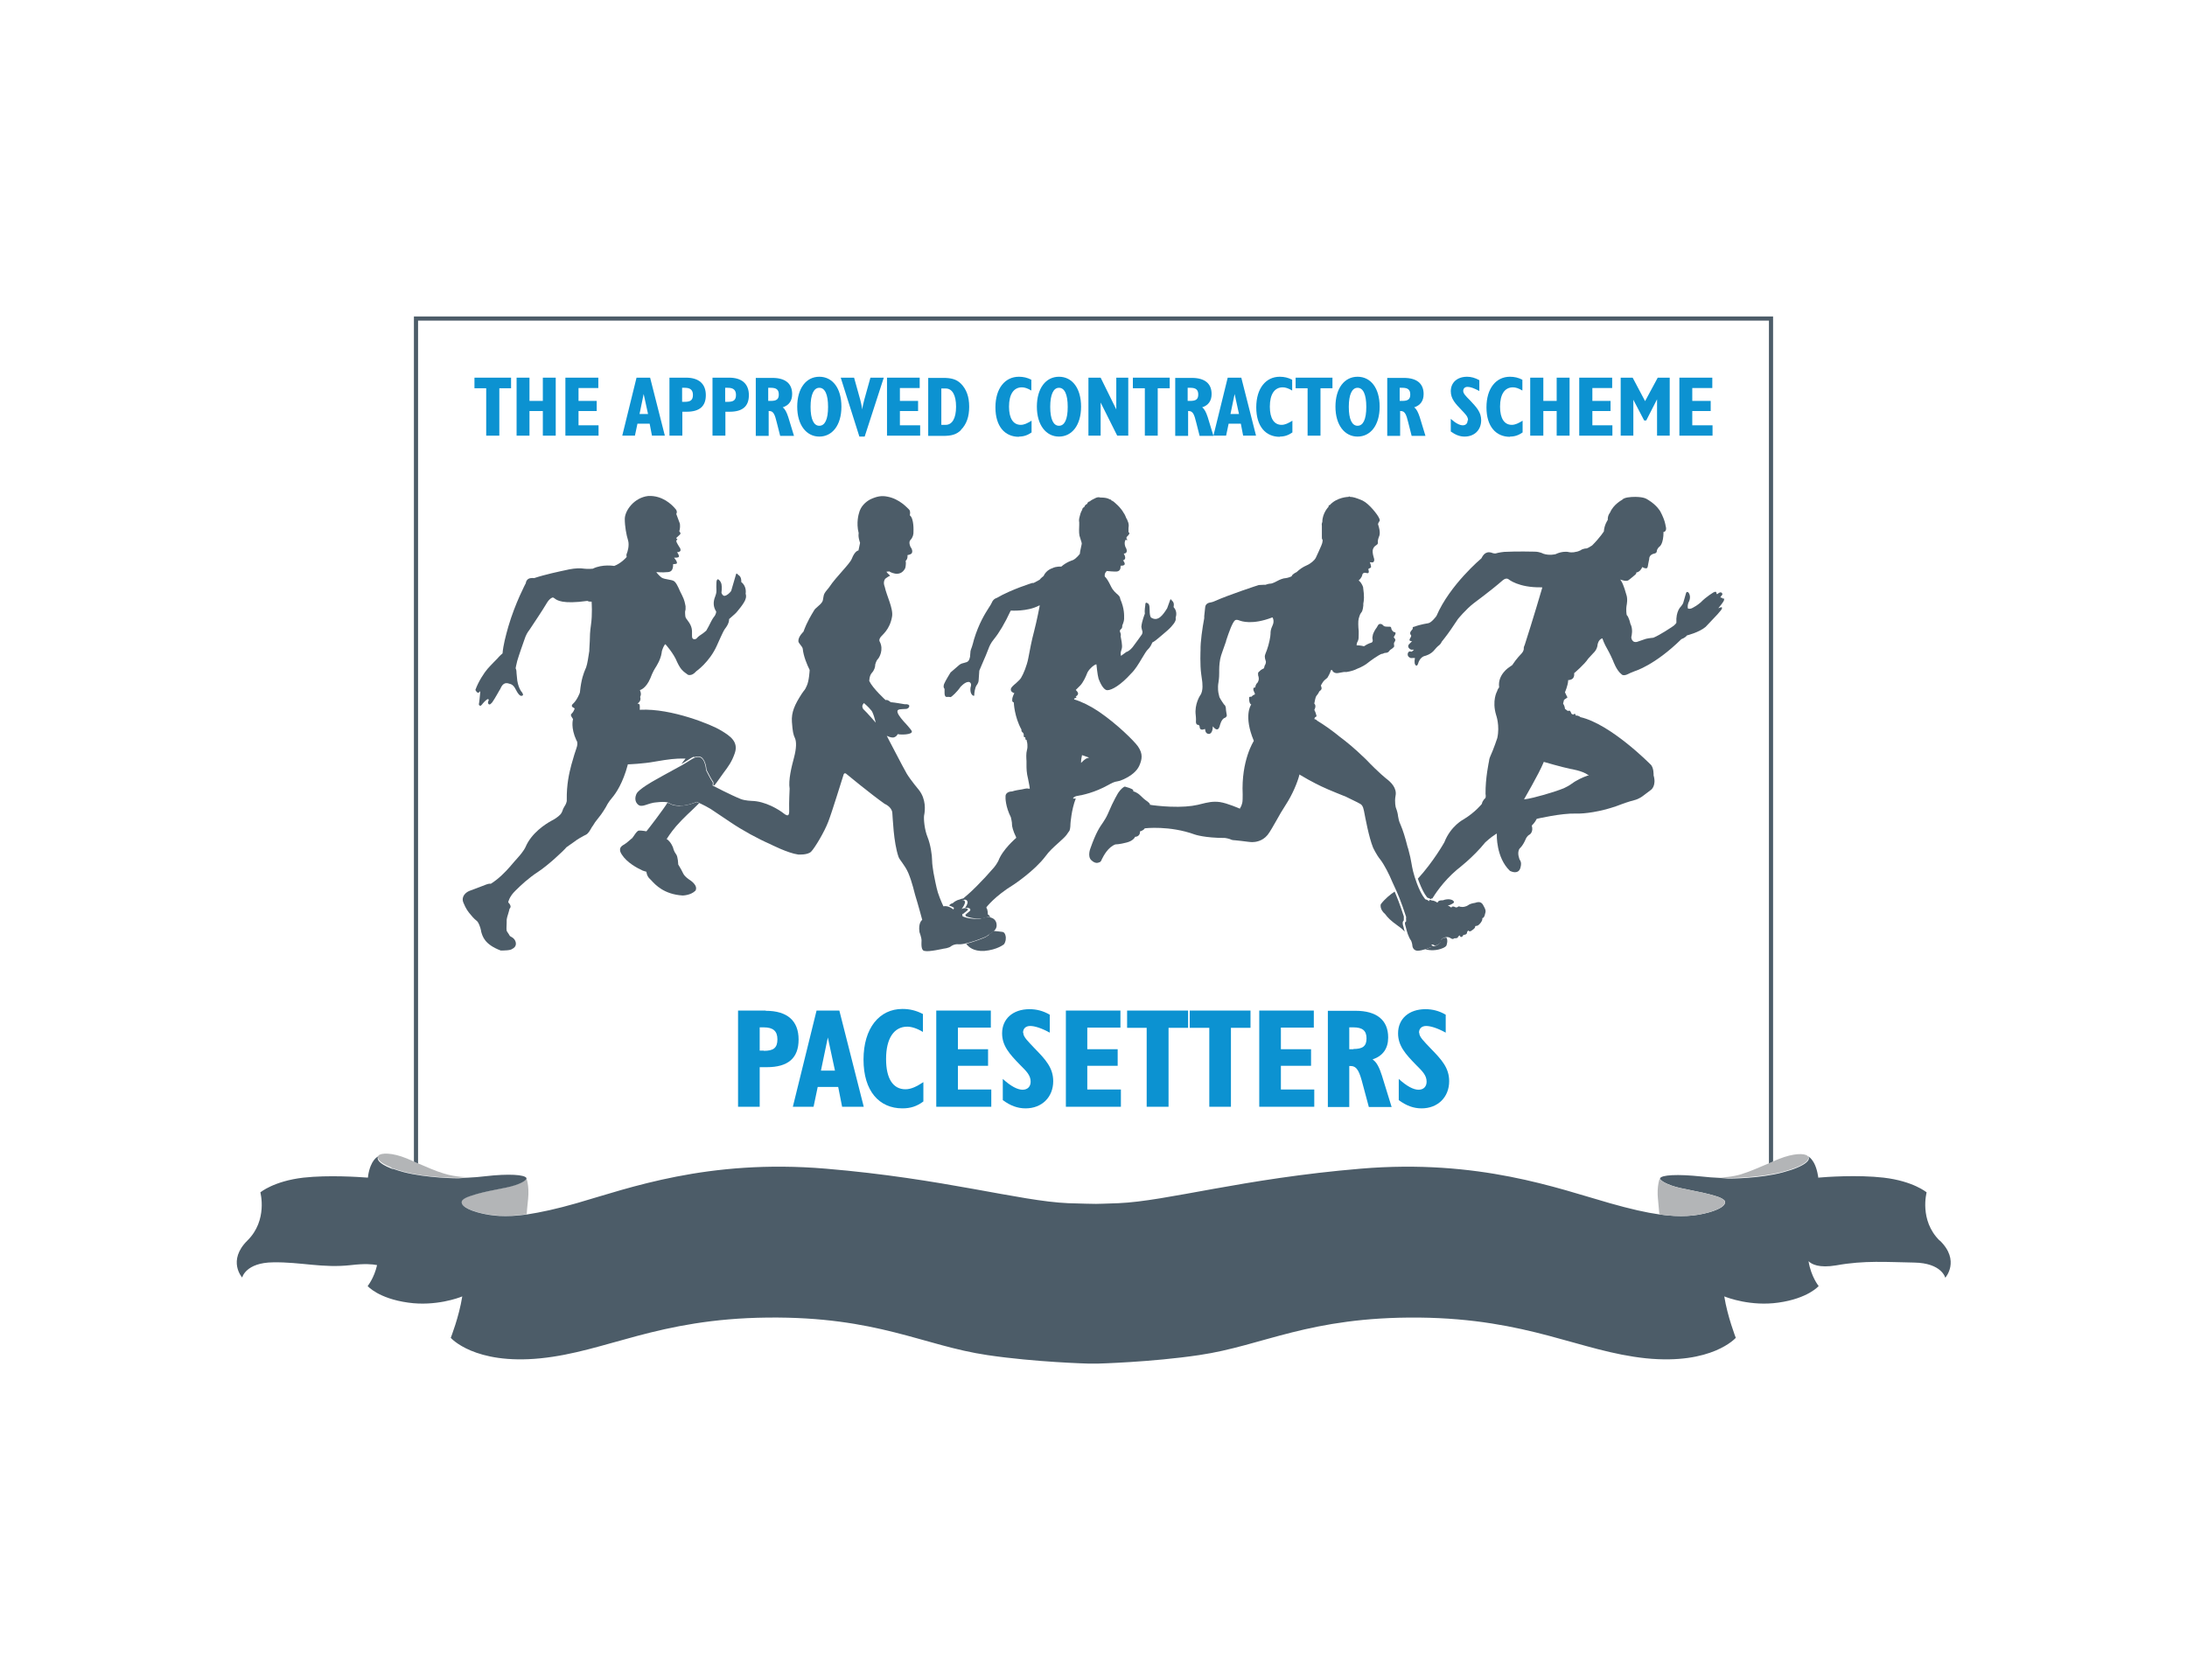 <?xml version="1.0" encoding="UTF-8"?>
<svg id="Layer_1" data-name="Layer 1" xmlns="http://www.w3.org/2000/svg" version="1.1" viewBox="0 0 95 73">
  <defs>
    <style>
      .cls-1, .cls-2, .cls-3, .cls-4, .cls-5 {
        stroke-width: 0px;
      }

      .cls-1, .cls-3 {
        fill: #4c5c68;
      }

      .cls-2 {
        fill: none;
      }

      .cls-3 {
        isolation: isolate;
      }

      .cls-4 {
        fill: #0c92d1;
      }

      .cls-5 {
        fill: #b3b5b7;
      }
    </style>
  </defs>
  <path class="cls-2" d="M58.97,18.5c.24,0,.38-.28.38-.82s-.14-.83-.38-.83-.38.28-.38.83.14.82.38.82Z"/>
  <path class="cls-2" d="M35.59,18.5c.24,0,.38-.28.38-.82s-.14-.83-.38-.83-.38.28-.38.83.14.82.38.82Z"/>
  <polygon class="cls-2" points="20.08 52.15 20.08 52.15 20.08 52.14 20.08 52.15"/>
  <path class="cls-2" d="M37.54,30.59s-.05.06-.05.12c0,.02,0,.05.02.07.15.14.39.42.5.55-.04-.16-.12-.4-.19-.45-.07-.09-.24-.24-.29-.28Z"/>
  <path class="cls-2" d="M52.05,17.14c0-.21-.11-.29-.34-.29h-.11v.57h.11c.24,0,.35-.07.35-.28Z"/>
  <path class="cls-2" d="M20.33,52.52c-.1-.05-.17-.1-.21-.14.04.04.11.09.21.14Z"/>
  <path class="cls-2" d="M41.52,17.67c0-.51-.17-.79-.45-.79h-.19v1.58h.19c.28,0,.45-.28.45-.79Z"/>
  <path class="cls-2" d="M46,18.5c.24,0,.38-.28.38-.82s-.14-.83-.38-.83-.38.28-.38.83.14.82.38.82Z"/>
  <path class="cls-2" d="M31.97,17.16c0-.22-.11-.31-.35-.31h-.11v.61h.11c.25,0,.36-.07.36-.3Z"/>
  <path class="cls-2" d="M33.83,17.14c0-.21-.11-.29-.34-.29h-.11v.57h.11c.24,0,.35-.07.35-.28Z"/>
  <polygon class="cls-2" points="27.96 17.12 27.78 17.99 28.15 17.99 27.96 17.12"/>
  <path class="cls-2" d="M30.1,17.16c0-.22-.11-.31-.35-.31h-.11v.61h.11c.25,0,.36-.07.36-.3Z"/>
  <path class="cls-2" d="M33.18,44.64h-.18v1.01h.18c.42,0,.59-.12.59-.5s-.19-.52-.59-.52Z"/>
  <polygon class="cls-2" points="35.66 46.52 36.27 46.52 35.96 45.08 35.66 46.52"/>
  <path class="cls-2" d="M47.04,32.87s-.03.11-.03.18c.04-.04.1-.09.17-.12-.05-.02-.11-.04-.14-.05Z"/>
  <path class="cls-2" d="M58.79,44.64h-.18v.95h.18c.4,0,.57-.11.57-.46s-.18-.48-.57-.48Z"/>
  <path class="cls-2" d="M61.29,28.28s-.01,0-.02,0c0,0,0,0,.01,0,0,0,0,0,0,0Z"/>
  <path class="cls-2" d="M76.84,50.56V13.93H18.16v36.63c.41.18.72.32,1.12.44.54.17,1.08.16,1.08.16h-.02c.23-.01.48-.03.73-.06,1.04-.11,1.73-.07,1.8.08,0,0,0,0,0,0,0,0,.14.32.08.92-.04.4-.05.58-.06.66.58-.08,1.28-.24,2.16-.49,2.26-.64,5.69-1.93,10.82-1.5,5.13.43,8.41,1.41,10.53,1.5.49.02,1.21.03,1.21.03,0,0,.5-.01.97-.03,2.12-.1,5.4-1.07,10.53-1.5,5.13-.43,8.56.85,10.82,1.5.87.25,1.57.4,2.16.49,0-.08-.02-.27-.06-.67-.06-.6.08-.92.08-.92,0,0,0,0,0,0,.06-.15.75-.19,1.8-.08.27.03.54.05.79.06.13,0,.55,0,1-.15.41-.13.73-.27,1.16-.46ZM72.95,16.41h1.43v.44h-.86v.57h.79v.43h-.79v.62h.88v.45h-1.44v-2.52ZM70.4,16.41h.52l.54,1.01.55-1.01h.52v2.52h-.55v-1.58l-.48.91h-.09l-.47-.89v1.56h-.55v-2.52ZM68.6,16.41h1.43v.44h-.86v.57h.79v.43h-.79v.62h.88v.45h-1.44v-2.52ZM66.47,16.41h.56v1.01h.58v-1.01h.56v2.52h-.56v-1.07h-.58v1.07h-.56v-2.52ZM65.59,16.37c.19,0,.36.04.54.13v.47c-.16-.09-.31-.14-.41-.14-.35,0-.56.3-.56.84s.19.79.51.79c.15,0,.29-.07.47-.18v.51c-.17.13-.34.18-.55.18-.61,0-1.02-.49-1.02-1.28,0-.83.42-1.33,1.02-1.33ZM63.73,16.37c.18,0,.35.05.53.15v.47c-.22-.12-.39-.18-.51-.18s-.19.07-.19.18.13.23.3.41c.28.29.48.51.48.86,0,.42-.29.71-.72.71-.21,0-.4-.07-.6-.22v-.55c.21.19.39.28.52.28s.21-.08.21-.21c0-.17-.11-.28-.27-.43-.28-.29-.48-.5-.48-.83,0-.38.28-.63.71-.63ZM60.25,16.41h.72c.56,0,.86.25.86.7,0,.29-.14.49-.41.58.1.07.18.21.24.42l.25.82h-.6l-.15-.59c-.08-.33-.14-.49-.32-.49-.01,0-.03,0-.04,0v1.07h-.56v-2.52ZM58.97,16.37c.56,0,.96.49.96,1.3s-.39,1.3-.96,1.3-.96-.5-.96-1.3.4-1.3.96-1.3ZM56.28,16.41h1.59v.45h-.51v2.06h-.57v-2.06h-.51v-.45ZM55.59,16.37c.19,0,.37.04.54.13v.47c-.16-.09-.31-.14-.41-.14-.35,0-.56.3-.56.84s.19.79.51.79c.15,0,.29-.07.47-.18v.51c-.17.13-.34.18-.55.18-.61,0-1.02-.49-1.02-1.28,0-.83.42-1.33,1.02-1.33ZM53.34,16.41h.59l.64,2.52h-.56l-.1-.52h-.53l-.11.52h-.55l.62-2.52ZM51.04,16.41h.72c.56,0,.86.25.86.7,0,.29-.14.49-.41.58.1.07.18.21.24.42l.25.82h-.6l-.15-.59c-.08-.33-.14-.49-.32-.49-.01,0-.03,0-.04,0v1.07h-.56v-2.52ZM49.21,16.41h1.59v.45h-.51v2.06h-.57v-2.06h-.51v-.45ZM47.28,16.41h.53l.68,1.37v-1.37h.53v2.52h-.49l-.72-1.44v1.44h-.53v-2.52ZM46,16.37c.56,0,.96.49.96,1.3s-.39,1.3-.96,1.3-.96-.5-.96-1.3.4-1.3.96-1.3ZM44.26,16.37c.19,0,.36.04.54.13v.47c-.16-.09-.31-.14-.41-.14-.35,0-.56.3-.56.84s.19.79.51.79c.15,0,.29-.07.47-.18v.51c-.17.13-.34.18-.55.18-.61,0-1.02-.49-1.02-1.28,0-.83.42-1.33,1.02-1.33ZM40.32,16.41h.65c.34,0,.57.05.77.25.25.25.36.57.36,1s-.12.76-.36,1.01c-.2.2-.44.25-.77.25h-.65v-2.52ZM38.53,16.41h1.43v.44h-.86v.57h.79v.43h-.79v.62h.88v.45h-1.44v-2.52ZM37.1,16.41l.27.97c.04.14.07.27.08.41.01-.13.05-.26.09-.41l.27-.97h.58l-.83,2.56h-.23l-.81-2.56h.58ZM35.59,16.37c.56,0,.96.49.96,1.3s-.39,1.3-.96,1.3-.96-.5-.96-1.3.4-1.3.96-1.3ZM32.82,16.41h.72c.56,0,.86.25.86.7,0,.29-.14.49-.41.58.1.07.18.21.24.42l.25.82h-.6l-.15-.59c-.08-.33-.14-.49-.32-.49-.01,0-.03,0-.04,0v1.07h-.56v-2.52ZM30.95,16.41h.72c.57,0,.86.26.86.76s-.28.72-.83.72h-.19v1.04h-.56v-2.52ZM29.07,16.41h.72c.57,0,.86.26.86.76s-.28.72-.83.72h-.19v1.04h-.56v-2.52ZM27.67,16.41h.59l.64,2.52h-.56l-.1-.52h-.53l-.11.52h-.55l.62-2.52ZM24.56,16.41h1.43v.44h-.86v.57h.79v.43h-.79v.62h.88v.45h-1.44v-2.52ZM22.44,16.41h.56v1.01h.58v-1.01h.56v2.52h-.56v-1.07h-.58v1.07h-.56v-2.52ZM20.61,16.41h1.59v.45h-.51v2.06h-.57v-2.06h-.51v-.45ZM33.31,46.36h-.31v1.72h-.94v-4.18h1.2c.95,0,1.43.43,1.43,1.25s-.46,1.2-1.38,1.2ZM36.58,48.09l-.17-.86h-.89l-.18.86h-.9l1.03-4.18h.98l1.06,4.18h-.94ZM40.12,47.86c-.28.21-.56.3-.91.3-1.01,0-1.69-.81-1.69-2.12,0-1.38.69-2.2,1.69-2.2.32,0,.61.07.89.22v.78c-.27-.15-.51-.23-.68-.23-.57,0-.92.5-.92,1.4s.31,1.31.84,1.31c.26,0,.49-.12.78-.31v.84ZM43.06,48.09h-2.39v-4.18h2.37v.73h-1.43v.94h1.31v.72h-1.31v1.03h1.45v.75ZM44.54,48.16c-.35,0-.67-.12-.99-.36v-.92c.35.32.65.47.86.47s.35-.14.35-.35c0-.28-.19-.46-.45-.72-.46-.48-.79-.84-.79-1.38,0-.63.46-1.05,1.19-1.05.3,0,.59.08.88.24v.78c-.36-.2-.65-.29-.85-.29s-.31.11-.31.29.21.38.5.68c.47.49.8.84.8,1.42,0,.69-.49,1.18-1.2,1.18ZM45.88,36.65c-.19.17-.39.35-.54.56-.49.65-1.39,1.25-1.4,1.25-.77.47-1.12.91-1.16.96.05.08.06.23.06.26.06.04.1.09.12.15.07,0,.13.03.18.06.09.06.15.15.16.26.01.12-.02.2-.08.28.08,0,.16.01.16.01h.16c.06.02.17.05.2.27,0,.02,0,.04,0,.06,0,.18-.09.28-.09.29-.01.01-.3.25-.89.3-.5.02-.72-.2-.83-.35-.12.03-.23.04-.3.03-.18-.02-.3.07-.3.07-.1.09-.33.12-.34.12-.03,0-.66.14-.83.1-.15,0-.17-.18-.17-.33,0-.03,0-.07,0-.09v-.06c0-.11-.09-.35-.09-.36-.01-.07-.01-.12-.01-.18,0-.24.09-.34.13-.37-.04-.12-.31-1.07-.31-1.07l-.02-.06c-.04-.15-.13-.55-.28-.89-.09-.2-.2-.35-.29-.48-.06-.09-.11-.16-.13-.21-.19-.53-.24-1.36-.26-1.76v-.17c-.03-.24-.32-.36-.33-.36-.61-.42-1.64-1.28-1.65-1.29-.03-.03-.05-.04-.07-.04-.02,0-.03.03-.03.02l-.11.33c-.16.52-.43,1.38-.56,1.72-.17.45-.59,1.15-.75,1.31-.17.16-.56.13-.58.13-.44-.06-1.18-.44-1.21-.45-.51-.22-1.2-.6-1.74-.96l-.48-.32s-.37-.25-.37-.25c-.16-.09-.33-.18-.45-.24-.18.19-.37.36-.54.52-.14.13-.33.32-.47.48-.21.24-.35.46-.39.52.18.14.26.37.26.38,0,0,.04.16.12.26.09.11.1.41.1.45.02.03.15.24.21.38.06.15.28.28.28.28.01,0,.29.18.29.4,0,.04-.01.09-.04.13-.23.24-.58.23-.6.23-.82-.05-1.22-.49-1.39-.67l-.06-.07c-.12-.12-.15-.26-.15-.3-.02,0-.13-.04-.13-.04-.25-.11-.71-.35-.93-.71-.06-.09-.08-.17-.08-.24,0-.02,0-.04,0-.06.03-.11.13-.16.21-.2.1-.06.22-.16.29-.23l.04-.03.07-.1c.07-.1.15-.23.24-.24.11-.02.28.02.32.02.08-.1.74-.95.9-1.22-.19-.03-.56.03-.56.03l-.25.07c-.22.07-.39.13-.52-.11h0c-.08-.18.02-.37.02-.38.1-.2.74-.56.77-.58l1.15-.64c.07-.11.13-.19.17-.24-.35,0-.67.03-1.21.13-.5.09-1.08.11-1.16.12-.21.79-.51,1.23-.67,1.43-.08.09-.15.18-.2.26-.09.17-.28.46-.39.6-.14.17-.2.26-.25.35l-.05.07-.04.07c-.06.1-.13.21-.24.27l-.1.05c-.12.06-.26.14-.37.22-.13.11-.37.26-.36.26-.15.18-.81.79-1.23,1.06-.42.28-.75.58-.99.82-.24.24-.29.44-.29.46.07.07.11.14.11.2,0,0,0,0,0,.01,0,.06-.04.1-.06.11,0,.05-.02.11-.05.18-.03.09-.06.18-.06.26v.12c-.01.07-.02.16-.02.23,0,.06,0,.11.02.13.04.05.11.17.12.19.02.01.13.08.13.08.09.07.15.18.15.29,0,.01,0,.02,0,.03-.01.11-.08.19-.18.24-.09.08-.48.08-.53.07-.73-.28-.82-.65-.88-.87v-.02c-.06-.21-.13-.35-.17-.39h0c-.05-.05-.16-.14-.27-.29-.12-.16-.22-.28-.33-.55-.11-.26.06-.48.28-.57l.53-.2.18-.07c.13-.05.19-.05.22-.04.34-.21.63-.51.81-.72l.18-.21.16-.19c.27-.3.33-.45.33-.45.27-.63.88-1.01,1.13-1.15.12-.07.28-.16.4-.29.06-.06.07-.1.08-.15.01-.05.03-.1.09-.18.08-.13.09-.21.09-.24,0,0,0-.01,0-.02,0-.02,0-.04,0-.06,0-.64.1-1.11.2-1.48.09-.33.18-.61.22-.72.03-.09.04-.15.04-.2,0-.07-.03-.1-.03-.1-.15-.32-.18-.57-.18-.73,0-.12.02-.19.02-.21-.06-.08-.1-.14-.1-.19,0,0,0,0,0-.01,0-.03.02-.07.06-.09.05-.04.08-.13.09-.16,0,0,0,0,0,0-.05-.03-.1-.06-.11-.12,0,0,0,0,0,0,0-.04.03-.09.08-.14.15-.14.26-.45.26-.44.06-.61.17-.86.24-1.03l.03-.07c.06-.16.1-.46.13-.71v-.07s.03-.35.03-.35c0-.2.02-.42.05-.7.03-.21.04-.44.04-.62s0-.31,0-.35c-.09,0-.14-.02-.16-.04-1.09.16-1.34-.03-1.44-.12-.04-.03-.05-.04-.07-.03-.12.05-.23.25-.23.25-.17.27-.5.78-.68,1.05l-.06.09c-.07.09-.14.18-.22.43-.06.17-.22.59-.3.89-.05.17-.07.3-.07.31.02.06.03.14.04.23l.03.3c.03.18.09.34.16.45l.02.02s.07.09.07.14c0,0,0,.01,0,.02,0,.02-.02.04-.04.06-.13.08-.23-.06-.3-.17l-.06-.11c-.06-.11-.1-.18-.2-.21-.15-.05-.27-.08-.38.2,0,.02-.21.4-.35.59-.05.07-.11.11-.16.1-.05,0-.08-.05-.09-.06,0,0-.02-.02-.02-.06,0-.02,0-.05.02-.08-.03.03-.09.08-.16.15-.06.08-.11.12-.16.11-.04,0-.07-.03-.09-.09h0s0-.02,0-.02c.01-.03.03-.26.05-.48-.02,0-.04.02-.06.02-.08-.01-.14-.13-.15-.15h0s0-.02,0-.02c.13-.38.4-.77.55-.94.13-.15.42-.44.43-.44l.08-.09s.13-.11.14-.12c.03-.36.14-.77.25-1.16.3-1.04.76-1.89.76-1.9.01-.09.05-.16.12-.2.11-.08.26-.05.28-.05.48-.16,1.09-.29,1.43-.36l.09-.02c.26-.05.49-.07.68-.03.14.02.35,0,.34,0,.41-.2.9-.13.94-.12.27-.1.48-.34.51-.37,0,0,0-.02,0-.04,0-.03,0-.06.01-.09.03-.06.08-.23.08-.4,0-.06,0-.12-.02-.17-.07-.21-.14-.58-.14-.93,0-.37.41-.96,1.06-1.04.64-.04,1.06.38,1.21.56.06.07.08.13.08.18s-.02.07-.02.09c.02.05.13.35.13.35.02.07.03.13.03.19,0,.1-.02.18-.03.2.03.04.05.08.05.11s-.02.06-.05.09c0,0-.08.08-.11.1.03.02.05.03.05.05h0s-.01.02-.02.03l-.03.03s0,.01,0,.02c0,.02.02.06.07.14l.08.14s.03.08.03.11c0,.02,0,.04-.01.06-.03.05-.08.07-.11.08.03.05.05.1.05.13,0,.02,0,.04-.01.06-.03.05-.11.06-.16.06.05.07.08.13.08.17,0,.02,0,.03-.01.05-.03.06-.12.06-.16.06,0,.24-.1.35-.31.35-.13,0-.29,0-.37,0,.03.03.07.08.15.14.06.05.18.07.28.08.09.01.18.03.24.06.11.06.19.25.3.47l.09.18c.11.23.13.35.14.48,0,0,.01.09.01.09,0,0,0,0,0,.01,0,.02,0,.07-.01.13,0,0,0,.08,0,.08,0,.15,0,.15.08.25l.02.03c.17.24.2.39.2.53,0,.03,0,.06,0,.1v.06s0,0,0,0c0,.03,0,.07.03.09.03.02.08,0,.09,0,.08-.1.19-.17.27-.23.07-.04.13-.08.15-.12l.09-.18c.07-.15.16-.33.23-.41.09-.11.1-.2.1-.21-.07-.12-.11-.24-.11-.37,0-.1.02-.21.07-.32.04-.1.05-.15.05-.21,0-.02,0-.04,0-.07,0-.04,0-.08,0-.14,0-.04,0-.09,0-.14,0-.13.04-.2.1-.2.09,0,.19.15.2.25,0,.04.01.09.01.14,0,.11-.01.21-.02.23.01.03.04.1.09.1.08,0,.19-.1.25-.18l.21-.71s.02-.07.05-.08c.05-.01.11.06.12.07.13.07.15.22.15.29,0,.02,0,.02,0,.03.17.14.2.33.2.44,0,.05,0,.09,0,.09.01.04.02.08.02.12,0,.07-.02.11-.02.11-.04.19-.4.61-.42.63,0,0-.3.27-.31.27-.01.18-.14.35-.15.36l-.03.04c-.05.07-.08.11-.35.74-.32.73-.91,1.13-.91,1.13,0,0-.14.17-.3.18-.07,0-.12-.02-.18-.06l-.07-.05c-.11-.08-.21-.16-.37-.49-.13-.3-.39-.63-.47-.71-.03.05-.11.2-.12.32-.01.16-.1.37-.18.51l-.06.09c-.07.1-.14.22-.25.51-.18.4-.38.51-.45.53.03.06.04.11.04.16,0,.07-.02.11-.03.13,0,.02.01.05.01.07,0,.1-.06.16-.09.19.04.03.06.11.06.17,0,.03,0,.05,0,.07,1.35-.06,3.13.67,3.49.9l.07.04c.26.17.61.39.61.77,0,.07-.01.15-.04.24-.13.39-.28.59-.49.87l-.3.41s-.06.09-.09.13c.22.11.77.39,1.13.53.17.07.46.08.46.08.61.02,1.23.41,1.41.56.1.08.14.08.16.07.03-.01.04-.08.04-.16,0-.03,0-.06,0-.08,0-.04,0-.09,0-.15,0-.29.02-.73.02-.73,0-.06-.01-.12-.01-.19,0-.34.1-.77.2-1.17.06-.21.09-.41.09-.56,0-.11-.02-.21-.05-.28-.07-.15-.1-.28-.13-.71,0-.04,0-.07,0-.1,0-.39.16-.71.44-1.14l.11-.15s.04-.05.1-.18c.1-.21.12-.65.13-.69-.08-.16-.27-.57-.3-.92,0-.05-.05-.11-.09-.16-.05-.06-.09-.12-.09-.17,0,0,0-.01,0-.02,0-.21.22-.41.22-.41l.04-.1c.06-.15.15-.39.43-.84.03-.05.09-.1.15-.16.07-.06.15-.13.19-.19.03-.05.04-.1.05-.17.01-.07.02-.16.07-.24l.11-.14.09-.12c.14-.22.36-.46.55-.68.19-.22.37-.43.42-.54.12-.31.24-.36.29-.37,0-.03.06-.29.07-.31-.06-.16-.07-.28-.07-.34,0-.04,0-.07,0-.07-.04-.15-.05-.29-.05-.41,0-.26.06-.45.06-.46.05-.26.23-.48.5-.63.29-.14.49-.18.76-.13.48.09.79.41.91.53l.03.03s.06.11.06.16c0,.05,0,.09-.01.1.14.12.16.47.16.63,0,.04,0,.07,0,.08,0,.01,0,.03,0,.04,0,.11-.04.25-.13.34-.03.03-.04.07-.04.1,0,.08.04.16.04.16.05.07.08.15.08.21,0,.02,0,.03,0,.04,0,.09-.15.12-.2.13,0,0,0,.01,0,.02,0,.13-.06.2-.08.22,0,.03,0,.06,0,.09,0,.12-.03.22-.03.23-.07.13-.16.21-.27.24-.2.05-.39-.06-.45-.09-.01,0-.03,0-.05.01,0,0-.01,0-.02,0,.02.03.06.06.08.09.04.03.06.05.06.07,0,0,0,0,0,0v.02h-.03s-.12.07-.2.12c-.04.05-.05.11-.05.16,0,.09.03.16.03.16.03.13.08.29.14.45.09.26.19.53.19.75,0,.04,0,.07,0,.1-.08.46-.3.69-.44.83,0,0-.08.09-.08.09-.03.04-.04.08-.04.1,0,.04.02.06.02.06.05.1.07.21.07.3,0,.23-.11.42-.17.48-.07.07-.1.22-.1.22,0,.1-.04.25-.16.38-.1.11-.11.32-.11.33.15.3.65.77.7.81.08-.02.19.07.22.09.15.01.58.09.6.09.12,0,.19.01.22.06.03.06-.02.12-.03.13-.06.06-.1.06-.17.06h-.1s-.04,0-.04,0c-.08,0-.15.01-.17.04-.01.02-.01.04,0,.08.03.14.25.37.25.37.06.06.36.37.37.45,0,.02,0,.05-.03.07-.11.1-.5.09-.6.07,0,.02-.03.06-.11.11-.1.06-.24.01-.33-.02.09.17.37.71.37.71.17.33.4.76.47.88.16.28.52.7.53.71.21.26.26.56.26.8,0,.14-.02.25-.03.32,0,.02,0,.06,0,.09,0,.2.04.56.15.83.14.34.2.82.21,1.05,0,.1.02.27.06.51.02.15.11.64.19.86.09.27.21.53.24.59.03,0,.07,0,.1,0,0,0,0,0,0,0v-.02c.08-.1.17-.11.19-.12.16-.14.3-.16.3-.16.1-.04.15-.05.17-.05.03-.02.32-.27.6-.55.22-.23.48-.51.73-.79.11-.12.18-.27.18-.27.18-.47.7-.93.77-.99-.12-.24-.18-.44-.18-.54,0,0,0,0,0-.01,0,0,0,0,0,0,0-.08-.05-.28-.05-.29-.24-.46-.25-.86-.23-.96.02-.13.14-.21.32-.22.14-.05.31-.07.43-.09l.14-.03c.06-.02.13-.01.16,0,0-.06-.03-.19-.07-.36-.07-.27-.07-.47-.07-.62v-.09s0-.07,0-.07c0-.06,0-.13,0-.2,0-.1,0-.2.03-.29.01-.05.02-.11.02-.16,0-.09-.02-.16-.02-.18-.02,0-.03-.02-.03-.03,0,0,0-.01,0-.02,0,0,0-.02,0-.02-.02-.01-.05-.03-.05-.07,0,0,0-.01,0-.02,0,0,0,0,0-.01,0,0,0,0,0,0,0,0-.01,0-.02,0h-.01s0,0,0,0c-.02-.01-.04-.04-.04-.08,0-.01,0-.02,0-.03,0,0,0-.01,0-.02,0-.02-.01-.05-.02-.06-.07-.05-.08-.1-.08-.13,0-.01,0-.02,0-.03-.29-.54-.32-1.1-.33-1.16-.04-.02-.06-.04-.08-.08,0-.02-.01-.05-.01-.07,0-.1.06-.22.08-.27-.06-.02-.13-.08-.13-.17,0-.02,0-.03,0-.05.02-.09.13-.17.23-.26.08-.07.17-.14.21-.22.1-.16.26-.54.32-.86.06-.36.13-.71.25-1.16.1-.39.2-.91.23-1.05-.48.23-1.1.2-1.17.2-.25.54-.49.96-.73,1.24-.13.15-.18.27-.23.41-.05.16-.16.4-.22.53,0,0-.17.39-.17.39,0,0-.03.42-.03.42,0,.13-.09.23-.1.23-.06.09-.09.32-.09.4,0,.04-.02.06-.03.06-.03.02-.07,0-.08,0-.2-.09-.14-.4-.14-.41,0-.03.03-.11,0-.15-.01-.02-.03-.03-.06-.03-.14,0-.31.2-.31.2-.12.19-.39.46-.47.46-.06,0-.08-.02-.08-.03,0,0,0,0-.02,0-.02,0-.06.02-.11,0-.11-.04-.1-.2-.1-.3,0-.03,0-.08,0-.09-.05-.05-.04-.15-.01-.22.05-.13.27-.49.29-.51l.37-.33c.09-.07.17-.09.25-.11,0,0,.1-.03.1-.03.09-.03.11-.13.12-.22v-.03s.02-.1.02-.1c0-.07,0-.13.04-.19.04-.08.13-.42.13-.42.21-.7.48-1.13.64-1.38.06-.1.11-.17.13-.22.08-.2.24-.23.24-.23.63-.38,1.53-.65,1.54-.65.03-.02.06-.01.07,0,.02,0,.23-.12.24-.13.05-.07.15-.16.17-.17.13-.28.4-.36.4-.36.17-.09.36-.08.4-.08.25-.21.5-.28.5-.28.14-.06.27-.23.29-.26,0-.07.03-.19.05-.28.02-.07.03-.13.03-.15,0-.02-.01-.05-.03-.09l-.07-.23c-.02-.08-.02-.17-.02-.25s0-.16,0-.22v-.07s0-.05,0-.05c0-.02,0-.05,0-.08,0-.04,0-.1.03-.19.05-.19.12-.3.12-.3.01-.08.09-.12.11-.13.03-.09.11-.13.13-.14.04-.09.11-.11.13-.11.09-.07.22-.13.23-.13.16-.09.27-.05.29-.04.29,0,.41.08.43.09.06,0,.09.04.09.06.08.02.19.13.19.13.26.22.34.4.34.4,0,0,.07.08.1.17.03.08.04.1.07.15,0,0,0,.02,0,.02.03.05.06.15.06.23,0,.02,0,.03,0,.05,0,.04-.01.1-.01.15,0,.04,0,.06,0,.07.03.02.04.04.05.05,0,0,0,.01,0,.02,0,.06-.05.12-.1.17-.02.02-.03.03-.03.05,0,0,0,0,0,0,0,.03.05.05.06.06l.03.02-.03.02s-.1.03-.13.03c-.01.03-.02.06-.02.09,0,.08.03.14.03.14.04.07.06.14.06.19,0,.03,0,.06-.02.08-.02.04-.06.06-.09.06.02.05.04.1.04.14,0,.03,0,.05-.01.07-.02.04-.04.06-.06.07.03.05.05.09.05.13,0,.02,0,.03-.01.05-.03.06-.13.07-.17.07,0,.15-.07.23-.19.25-.09.02-.41-.01-.45-.02-.06.05-.07.12-.07.15,0,.01,0,.02,0,.02.07.07.16.21.28.44.09.18.21.28.3.35.09.08.1.16.1.19.15.34.18.6.18.76,0,.04,0,.08,0,.11v.03c0,.1-.08.27-.09.29,0,0,0,0,0,.02,0,.04,0,.11-.07.16-.03.02-.04.04-.04.06,0,.01,0,.02,0,.03.02.06.03.11.03.14s0,.05-.01.06c.04.21.06.34.06.43,0,.08-.01.13-.03.19-.02.06-.02.11-.02.15,0,0,0,0,0,.01.05-.04.15-.1.2-.13h.02c.06-.04.12-.07.22-.2.11-.14.4-.54.4-.54.01-.02.03-.07.03-.09v-.06s-.05-.1-.05-.15c0,0,0,0,0-.01.02-.24.14-.54.15-.57,0-.02,0-.04,0-.06,0-.13.03-.3.03-.3,0-.01,0-.1.05-.14.02-.01.04-.02.07-.01.12.05.17.1.16.38,0,.25.05.28.06.28.25.14.45-.13.61-.4l.13-.35s.03-.06.06-.06c.05,0,.09.07.09.08.08.06.09.14.09.21,0,.04,0,.07-.01.09.09.1.12.22.12.31s-.02.16-.03.17c0,.02,0,.04,0,.05,0,.09-.04.14-.04.14-.02.05-.08.13-.18.24-.06.07-.25.24-.41.37l-.17.15c-.1.09-.21.15-.23.16-.07.18-.18.27-.18.28-.07.07-.17.22-.27.4-.14.23-.3.5-.47.66-.4.44-.81.73-1.06.73-.18,0-.33-.28-.42-.53-.05-.14-.08-.47-.09-.57-.12.07-.29.23-.33.35-.05.14-.17.4-.3.54,0,0-.15.15-.17.18.05.05.08.1.08.15,0,0,0,.01,0,.02-.01.06-.06.09-.09.11,0,.01.02.02.02.04,0,0,0,.01,0,.02,0,.03-.04.04-.06.05.31.1.67.28,1.02.51.79.53,1.55,1.29,1.71,1.52.12.17.17.32.17.47s-.04.28-.11.42c-.12.24-.35.44-.71.61-.13.06-.21.08-.28.09l-.09.02c-.11.03-.29.14-.3.14-.59.33-1.14.44-1.34.47-.13.02-.16.06-.17.08-.18.48-.22,1.08-.23,1.08,0,0,0,.21-.05.31,0,0-.14.21-.14.21-.1.11-.23.23-.36.34ZM48.69,48.09h-2.39v-4.18h2.37v.73h-1.43v.94h1.31v.72h-1.31v1.03h1.45v.75ZM51.61,44.66h-.85v3.42h-.94v-3.42h-.85v-.75h2.64v.75ZM54.32,44.66h-.85v3.42h-.94v-3.42h-.85v-.75h2.64v.75ZM57.09,48.09h-2.39v-4.18h2.37v.73h-1.43v.94h1.31v.72h-1.31v1.03h1.45v.75ZM59.46,48.09l-.26-.97c-.14-.54-.24-.81-.53-.81-.02,0-.04,0-.06,0v1.78h-.93v-4.18h1.2c.93,0,1.42.42,1.42,1.16,0,.48-.23.81-.67.95.17.12.29.35.4.7l.42,1.36h-.99ZM61.75,48.16c-.35,0-.67-.12-.99-.36v-.92c.35.32.65.47.86.47s.35-.14.35-.35c0-.28-.19-.46-.45-.72-.46-.48-.79-.84-.79-1.38,0-.63.46-1.05,1.19-1.05.3,0,.59.08.88.24v.78c-.36-.2-.65-.29-.85-.29s-.31.11-.31.29.21.38.5.68c.47.49.8.84.8,1.42,0,.69-.49,1.18-1.2,1.18ZM74.89,26.06c-.03.07-.12.19-.17.26.03,0,.06.01.07.03,0,.01.01.03.01.05,0,.03-.02.07-.05.1l-.16.19-.52.55c-.29.25-.78.37-.83.38-.09.12-.25.17-.25.17-1.16,1.15-2.02,1.39-2.02,1.39-.18.07-.27.11-.27.12-.27.14-.35,0-.35,0-.22-.16-.37-.59-.38-.6-.12-.27-.24-.48-.24-.48-.13-.21-.19-.39-.21-.45-.12.06-.15.21-.15.21-.03.25-.19.39-.2.39,0,0-.23.25-.23.25-.15.24-.56.59-.61.63,0,.02,0,.03,0,.05,0,.07-.02.13-.06.18-.07.08-.16.09-.2.09-.01.21-.12.45-.13.49,0,.02.07.15.08.16.02.01.03.03.03.05,0,0,0,0,0,0,0,.03-.03.05-.03.05,0,0-.12.08-.13.09,0,.01-.03.1-.03.11.07.11.08.2.08.23.01.01.07.06.09.07.03-.01.06-.02.09,0,.07.03.09.12.1.14,0,0,.02.01.03.02.04-.03.07-.04.1-.03.03.01.05.05.05.07.12,0,.19.06.2.08,1.32.31,3.03,2.03,3.04,2.05.14.12.16.36.16.47,0,.03,0,.05,0,.05.03.1.04.19.04.26,0,.27-.15.39-.16.39,0,0-.33.25-.33.25-.2.16-.39.2-.39.21-.3.08-.56.18-.56.18-.32.14-.7.23-.7.23-.82.21-1.3.18-1.31.18-.62-.02-1.6.21-1.69.23-.08.15-.17.25-.2.27.01.05.02.1.02.14,0,.19-.13.27-.13.28-.1.06-.15.17-.15.17-.14.32-.28.43-.28.43-.04.06-.05.13-.05.19,0,.13.05.24.05.24.11.14.06.32.06.33-.03.14-.09.23-.18.27-.16.07-.36-.04-.37-.05-.55-.52-.58-1.37-.59-1.57-.23.16-.42.33-.42.33-.53.66-1.22,1.18-1.23,1.19-.61.51-.97,1.08-1.06,1.23.06.02.13.05.15.07.07-.1.22-.08.25-.08.28-.1.48-.01.53.08,0,.01.01.03.01.04,0,.03-.02.06-.05.08-.07.05-.12.07-.15.08.02.01.03.02.03.03.05-.05.13-.04.17-.02,0,0,.06.04.1,0,.06-.05.1-.03.15,0h.03s.19.02.29-.06c.11-.08.29-.1.29-.1.3-.12.39.06.45.2l.03.06c.03.06.04.1.04.14,0,.04-.01.08-.03.12l-.02.07c-.02.09-.07.12-.09.14,0,0,0,0,0,0,0,.03,0,.07-.03.12-.04.08-.15.2-.21.21,0,0-.06.01-.08.01-.01.08-.09.14-.16.19l-.03.02c-.06.04-.11.03-.14.01,0,0,0,0,0,0,0,.04-.02.08-.04.11-.04.04-.11.05-.14.05-.01.05-.05.06-.09.08h-.01s-.04.01-.05,0c-.02-.01-.03-.03-.04-.05,0,0,0,0-.01,0,0,.03-.01.05-.03.07-.05.05-.15.04-.18.04-.02.02-.05.04-.07.04-.08,0-.15-.05-.15-.05,0,0-.01,0-.02,0,.02.04.03.09.03.14,0,.09-.03.17-.03.17h0c0,.11-.17.17-.17.17-.33.15-.66.1-.87.04-.11.03-.23.06-.33.06-.2,0-.26-.19-.26-.27,0-.06-.04-.19-.04-.18-.07-.09-.12-.2-.15-.3-.14-.18-.34-.3-.34-.31-.36-.25-.47-.36-.58-.52-.28-.24-.2-.46-.2-.48.18-.25.43-.44.62-.57-.02-.05-.05-.1-.07-.15l-.11-.24c-.13-.32-.34-.74-.51-.96-.18-.23-.32-.54-.33-.54-.19-.45-.34-1.28-.4-1.59l-.02-.08c-.03-.18-.12-.21-.13-.21l-.11-.06-.49-.24-.42-.17s-.37-.15-.37-.15c-.4-.18-.76-.37-.88-.44,0,0-.28-.17-.32-.19-.08.32-.29.83-.59,1.28-.15.23-.28.47-.4.69-.14.25-.26.48-.38.62-.23.3-.57.33-.7.33-.09,0-.29-.03-.46-.05-.12-.02-.24-.03-.28-.03-.09,0-.16-.02-.17-.02-.08-.04-.27-.08-.27-.08-.9,0-1.32-.15-1.33-.15-1.06-.39-2.09-.28-2.14-.27-.05.08-.16.11-.19.12,0,.07-.03.14-.07.18-.06.06-.14.07-.17.07-.02.04-.12.18-.39.25-.3.07-.48.08-.48.08-.3.11-.49.48-.56.62l-.03.05c-.05.09-.12.1-.13.1-.02,0-.17.08-.36-.11-.21-.19-.05-.56-.05-.58.25-.68.41-.92.55-1.12.08-.11.14-.21.21-.36.26-.63.46-.93.46-.94.08-.12.24-.3.33-.28.11.03.25.07.32.11.06.04.07.07.07.1,0,0,0,0,0,0,.04.01.16.07.28.18.13.13.2.18.2.18.15.1.22.17.23.22.09.01.53.06.83.07.49.02.89,0,1.19-.08l.12-.03c.32-.08.55-.13.86-.09.31.04.75.23.84.27.03-.05.05-.11.07-.19.01-.04.02-.17.02-.28,0-.03,0-.06,0-.08,0-.1,0-.19,0-.28,0-1.28.45-2,.49-2.06-.18-.44-.23-.78-.23-1.03,0-.33.09-.5.12-.53-.06-.06-.08-.17-.08-.25,0-.01,0-.02,0-.03,0-.04.02-.07.04-.09.04-.03.08-.03.1-.02.02-.02.06-.07.12-.09.01,0,.02,0,.02,0,0,0,0,0,0,0,0,0-.01-.03-.02-.05,0,0-.03-.07-.04-.07-.01-.03-.02-.05-.02-.08,0-.02,0-.04.02-.06.02-.03.06-.05.08-.05.02-.13.08-.18.1-.19.04-.06.05-.11.05-.16,0-.04-.01-.09-.02-.13,0,0-.01-.05-.01-.05,0-.01,0-.02,0-.03,0-.07.05-.12.08-.14.05-.07.16-.13.19-.14,0-.03.02-.11.06-.15.03-.04.02-.1.02-.09-.03-.11-.05-.17-.05-.23,0-.06.02-.11.05-.19l.04-.1c.09-.25.16-.57.16-.68,0,0,0,0,0-.01,0-.02,0-.04,0-.05,0-.08.02-.18.09-.34.03-.06.04-.11.04-.16,0-.07-.02-.11-.03-.12-.86.32-1.34.17-1.46.12-.07-.03-.11,0-.11,0-.11.09-.25.51-.37.87,0,0,0,.02,0,.02l-.18.52-.04.12c-.06.18-.07.45-.08.6,0,0,0,.03,0,.03v.1c0,.1,0,.21-.04.42-.04.26,0,.46,0,.47l.03.17c.05.1.2.31.19.31.09.06.1.2.1.21,0,.08.04.28.04.28.02.09-.06.15-.1.17-.11.03-.18.25-.2.34-.03.1-.07.15-.13.16-.07.01-.14-.04-.17-.08-.04.26-.19.26-.19.26-.15,0-.2-.13-.21-.21-.07.03-.14.03-.18,0-.06-.04-.06-.12-.06-.14,0,0,0,0,0,0,0-.01,0-.02,0-.03-.01-.01-.04-.02-.05-.02-.08-.03-.09-.13-.09-.17,0-.01,0-.02,0-.02,0-.02,0-.04,0-.06,0-.1-.01-.21-.01-.21,0-.05-.01-.11-.01-.16,0-.4.2-.7.21-.72.08-.1.1-.25.1-.38,0-.12-.02-.22-.02-.22l-.04-.29c-.03-.22-.04-.5-.04-.72,0-.2,0-.35,0-.35,0-.02,0-.04,0-.07,0-.34.09-.92.14-1.32v-.09s.05-.36.05-.36c.01-.18.13-.23.21-.25.04,0,.14-.03.2-.06.63-.28,1.93-.71,1.95-.71h.2s.09-.01.09-.01l.05-.02s.1-.03.17-.03c.06,0,.17-.04.31-.13.07-.04.24-.11.36-.12.1,0,.23-.07.24-.08.04-.09.21-.17.22-.18.14-.13.27-.22.44-.29.17-.08.33-.22.38-.3l.12-.26.12-.27c.05-.1.05-.17.05-.21,0-.02,0-.03,0-.03-.03-.03-.03-.06-.03-.11,0,0,0-.01,0-.02v-.11s0-.2,0-.2c0-.04,0-.07,0-.11,0-.02,0-.05,0-.07,0-.02,0-.03,0-.05,0-.08.03-.14.03-.14,0,0,0,0,0,0,0-.37.25-.64.28-.67,0-.04.01-.07.04-.08.02-.01.03-.01.04-.01.32-.34.79-.36.83-.36.01-.01.03-.03.05-.03.03,0,.04.01.05.02.13,0,.27.04.55.16.31.15.67.64.72.75.03.06.05.1.05.14,0,.03,0,.05-.03.07-.03.04-.04.09-.05.1.06.17.08.29.08.38,0,.11-.03.17-.05.22-.04.09-.04.17-.04.17h0s0,.03,0,.04c0,.04,0,.07-.05.11l-.05.04s-.09.06-.13.15c0,.03-.01.06-.01.09,0,.13.06.3.06.3,0,0,.01.03.01.07,0,.03,0,.07-.04.1-.04.04-.1.05-.14.04.02.04.03.1.03.14,0,.03,0,.06-.03.07,0,0-.07.03-.09.04,0,.03.01.06.01.08,0,.04-.01.08-.03.1-.04.04-.12.02-.17,0-.05-.01-.07.04-.07.04-.01.12-.1.22-.13.25.12.11.16.27.17.28.03.22.04.36.04.47,0,.1,0,.18-.02.26v.08c-.03.22-.08.3-.12.34-.03.03-.04.07-.06.14l-.03.1s-.02.13-.02.23,0,.2,0,.29v.13s0,.06,0,.08c0,.11,0,.18-.04.25-.02.05-.03.1-.04.13.13,0,.25.03.27.03.17-.12.33-.16.33-.16.03-.01.03-.04.01-.09-.02-.06-.02-.12.02-.23.04-.12.11-.25.16-.31l.03-.06s.05-.11.14-.12c.1,0,.13.03.16.07l.02.03s.12.04.24.03c.09,0,.11.07.12.13,0,.05.05.07.08.09h.02s.06.04.07.09c0,0,0,0,0,.01,0,.05-.05.13-.07.17.01.01.04.04.06.09,0,.01,0,.03,0,.04,0,.04-.02.07-.04.1,0,0-.02.03-.02.03,0,0,0,.02,0,.03,0,.02,0,.05,0,.07,0,0,0,.04,0,.04h0c0,.06-.12.15-.15.17-.02,0-.04.03-.06.06,0,0-.03.04-.03.04-.05.05-.13.06-.2.06l-.08.02h-.03s0,.02,0,.02c-.1.03-.39.23-.62.41-.21.16-.43.23-.44.24-.09.04-.27.1-.47.13h-.12s-.22.05-.22.05c-.18.04-.29-.07-.29-.09,0-.02-.01-.03-.02-.04,0,0,0,0,0,0-.02.1-.11.26-.15.3l-.07.07-.06.05s-.12.18-.13.2c0,.02.02.07.02.12,0,.02,0,.04-.01.06-.03.05-.08.09-.1.1,0,.02-.05.1-.1.16-.05.05-.06.07-.08.17,0,0-.04.14-.04.16.04.05.06.1.06.14,0,.07-.03.14-.05.16,0,0,0,0,0,0,.05.1.09.18.09.24,0,.01,0,.02,0,.03,0,0-.04.05-.04.05-.04.02-.05.03-.05.04.07.02.1.06.11.07.03.02.39.23.77.53l.2.16c.32.25.62.48,1.15,1,.57.6.9.86.91.86.13.1.41.34.41.66,0,.04,0,.08-.01.12-.01.07-.02.14-.02.21,0,.16.03.28.03.28.07.19.09.3.1.4.02.1.03.19.1.36.11.23.21.55.31.95l.03.09.1.36.05.26c.03.19.07.38.16.67.67-.73,1.13-1.54,1.13-1.55.28-.73.85-1.02.86-1.02.49-.31.76-.65.77-.66.03-.17.14-.26.16-.28,0-.02,0-.04,0-.06,0-.04,0-.07,0-.08,0-.03,0-.06,0-.08,0-.68.15-1.35.15-1.35,0-.12.05-.21.05-.21.15-.34.3-.8.3-.8.03-.14.04-.28.04-.4,0-.33-.09-.57-.09-.58-.06-.19-.08-.36-.08-.51,0-.34.11-.54.12-.55.03-.1.08-.16.09-.17,0-.03,0-.07,0-.1,0-.5.46-.79.46-.79,0,0,.12-.09.12-.08.18-.28.4-.5.41-.5.08-.08.09-.16.09-.16,0-.11.04-.2.04-.2.3-.94.69-2.25.75-2.45-1,.01-1.41-.34-1.43-.36-.09-.06-.21.06-.22.06-.48.42-1.24.98-1.25.99-.34.26-.67.68-.68.68l-.31.46c-.17.25-.39.52-.39.52-.03.11-.12.18-.13.18-.04.02-.14.14-.18.18-.16.21-.43.28-.44.28-.2.04-.26.3-.26.3-.02.07-.05.11-.09.11-.06,0-.1-.05-.1-.05-.03-.05-.04-.11-.04-.16,0-.05,0-.09.01-.11-.11.01-.15,0-.16,0-.19-.07-.15-.23-.14-.23.02-.07.05-.11.1-.13.04-.01.07,0,.09,0-.05-.02-.08-.05-.08-.05-.04-.04-.06-.09-.06-.13,0,0,0,0,0-.01,0-.08.07-.13.07-.13,0,0,.03-.03.05-.05-.03-.01-.06-.03-.07-.05,0-.01,0-.02,0-.04,0-.05.03-.1.04-.11.02-.03.03-.06.03-.07-.04-.04-.05-.08-.05-.12,0-.06.03-.11.05-.13,0,0,.04-.05.05-.07,0,0,0-.01,0-.02,0-.02,0-.05.02-.06.04-.05.1-.05.1-.05.25-.1.59-.15.6-.16.1-.02.27-.22.33-.3.58-1.36,1.95-2.5,1.95-2.5.07-.14.15-.24.26-.27.14-.05.27.02.27.03.05.02.11.01.11.01.16-.04.37-.07.38-.07.55-.04,1.31-.01,1.32-.01.25,0,.4.09.41.09.25.09.5.02.49.02.3-.14.55-.11.56-.1.19.04.32,0,.33,0,.08,0,.21-.07.21-.07.12-.08.28-.09.28-.09.04,0,.15-.08.21-.12.32-.32.48-.57.5-.59.02-.28.15-.47.17-.51,0,0,0,0,0,0,0-.2.11-.32.11-.32.14-.36.52-.55.53-.56.12-.15.51-.14.62-.14.37,0,.47.07.59.15.38.24.51.49.52.5.21.4.23.62.23.63.01.05.02.09.02.13,0,.05-.01.09-.03.13-.03.04-.06.05-.08.06h0c0,.48-.16.61-.17.62-.12.1-.12.18-.12.18,0,.11-.09.15-.14.16-.19.04-.19.16-.19.19,0,0,0,0,0,0-.04.13-.06.31-.06.32,0,.06-.03.1-.07.12-.07.03-.16-.01-.2-.03-.09.17-.21.2-.24.21-.01.06-.08.12-.08.12-.1.1-.27.22-.28.23-.08.06-.21.03-.28.01.1.19.19.53.19.54.03.09.04.19.04.28,0,.12-.02.21-.02.22,0,.07-.01.13-.01.19,0,.12.01.2.02.21.11.11.17.39.17.39.06.11.08.24.08.34,0,.12-.02.22-.03.22,0,.02,0,.04,0,.05,0,.07.06.12.06.13.04.05.12.02.12.02l.38-.13c.12-.03.33-.05.34-.05.28-.12.76-.44.77-.44.14-.1.19-.17.2-.19,0-.03,0-.05,0-.08,0-.45.2-.63.21-.64.1-.1.11-.18.11-.18,0,0,.11-.39.11-.39.01-.05.03-.07.07-.08.05-.02.1.02.1.03.19.24.01.51.01.5-.02.06-.03.11-.03.14,0,.03,0,.04,0,.05.09.03.21-.06.21-.06.11-.05.29-.2.29-.2.26-.27.59-.45.59-.45.1-.05.14,0,.14,0,.02.02.03.05.03.07.02-.01.04-.03.04-.03.04-.03.08-.04.12-.03.05.01.07.05.07.05.02.02.02.04.02.06,0,.04-.02.07-.04.08-.02.02-.03.03-.03.04.03,0,.06,0,.07.02.02.02.02.04.02.06,0,.03,0,.05,0,.05Z"/>
  <path class="cls-2" d="M61.26,17.14c0-.21-.11-.29-.34-.29h-.11v.57h.11c.24,0,.35-.07.35-.28Z"/>
  <polygon class="cls-2" points="53.63 17.12 53.45 17.99 53.82 17.99 53.63 17.12"/>
  <path class="cls-2" d="M67.91,34.21c.23-.11.34-.19.41-.24,0,0,.07-.05.07-.05.2-.12.44-.21.53-.24-.24-.16-.7-.23-.71-.23-.37-.08-1.04-.27-1.13-.3-.21.49-.69,1.33-.8,1.52.4-.06,1.23-.3,1.63-.47Z"/>
  <path class="cls-1" d="M18.16,13.93h58.68v36.63c.06-.02.12-.05.18-.08V13.75H17.98v36.74c.06.03.12.05.18.08V13.93Z"/>
  <polygon class="cls-4" points="21.12 18.93 21.69 18.93 21.69 16.87 22.2 16.87 22.2 16.41 20.61 16.41 20.61 16.87 21.12 16.87 21.12 18.93"/>
  <polygon class="cls-4" points="23 17.86 23.58 17.86 23.58 18.93 24.14 18.93 24.14 16.41 23.58 16.41 23.58 17.42 23 17.42 23 16.41 22.44 16.41 22.44 18.93 23 18.93 23 17.86"/>
  <polygon class="cls-4" points="26 18.48 25.13 18.48 25.13 17.86 25.92 17.86 25.92 17.42 25.13 17.42 25.13 16.86 25.99 16.86 25.99 16.41 24.56 16.41 24.56 18.93 26 18.93 26 18.48"/>
  <path class="cls-4" d="M27.69,18.41h.53l.1.52h.56l-.64-2.52h-.59l-.62,2.52h.55l.11-.52ZM27.96,17.12l.19.87h-.37l.18-.87Z"/>
  <path class="cls-4" d="M29.64,17.89h.19c.56,0,.83-.24.83-.72s-.29-.76-.86-.76h-.72v2.52h.56v-1.04ZM29.64,16.85h.11c.24,0,.35.1.35.31,0,.23-.11.3-.36.3h-.11v-.61Z"/>
  <path class="cls-4" d="M31.51,17.89h.19c.56,0,.83-.24.83-.72s-.29-.76-.86-.76h-.72v2.52h.56v-1.04ZM31.51,16.85h.11c.24,0,.35.1.35.31,0,.23-.11.3-.36.3h-.11v-.61Z"/>
  <path class="cls-4" d="M33.38,17.86s.03,0,.04,0c.18,0,.24.16.32.49l.15.59h.6l-.25-.82c-.07-.21-.14-.35-.24-.42.27-.09.41-.28.41-.58,0-.45-.29-.7-.86-.7h-.72v2.52h.56v-1.07ZM33.38,16.85h.11c.23,0,.34.08.34.29s-.1.28-.35.28h-.11v-.57Z"/>
  <path class="cls-4" d="M35.59,18.97c.56,0,.96-.49.96-1.3s-.39-1.3-.96-1.3-.96.5-.96,1.3.4,1.3.96,1.3ZM35.59,16.85c.24,0,.38.28.38.83s-.14.82-.38.82-.38-.28-.38-.82.14-.83.38-.83Z"/>
  <path class="cls-4" d="M37.56,18.97l.83-2.56h-.58l-.27.97c-.04.15-.07.29-.09.41-.01-.14-.05-.27-.08-.41l-.27-.97h-.58l.81,2.56h.23Z"/>
  <polygon class="cls-4" points="39.97 18.48 39.09 18.48 39.09 17.86 39.88 17.86 39.88 17.42 39.09 17.42 39.09 16.86 39.95 16.86 39.95 16.41 38.53 16.41 38.53 18.93 39.97 18.93 39.97 18.48"/>
  <path class="cls-4" d="M41.74,18.68c.25-.25.36-.58.36-1.01s-.12-.76-.36-1c-.2-.2-.44-.25-.77-.25h-.65v2.52h.65c.34,0,.57-.05.77-.25ZM40.89,16.88h.19c.28,0,.45.28.45.79s-.17.79-.45.79h-.19v-1.58Z"/>
  <path class="cls-4" d="M44.26,18.97c.21,0,.38-.06.55-.18v-.51c-.18.11-.32.18-.47.18-.32,0-.51-.27-.51-.79,0-.55.21-.84.56-.84.11,0,.25.04.41.14v-.47c-.17-.09-.35-.13-.54-.13-.6,0-1.02.5-1.02,1.33s.41,1.28,1.02,1.28Z"/>
  <path class="cls-4" d="M46,18.97c.56,0,.96-.49.96-1.3s-.39-1.3-.96-1.3-.96.5-.96,1.3.4,1.3.96,1.3ZM46,16.85c.24,0,.38.28.38.83s-.14.82-.38.82-.38-.28-.38-.82.14-.83.38-.83Z"/>
  <polygon class="cls-4" points="47.81 17.49 48.53 18.93 49.01 18.93 49.01 16.41 48.49 16.41 48.49 17.79 47.81 16.41 47.28 16.41 47.28 18.93 47.81 18.93 47.81 17.49"/>
  <polygon class="cls-4" points="49.73 18.93 50.29 18.93 50.29 16.87 50.81 16.87 50.81 16.41 49.21 16.41 49.21 16.87 49.73 16.87 49.73 18.93"/>
  <path class="cls-4" d="M51.6,17.86s.03,0,.04,0c.18,0,.24.16.32.49l.15.59h.6l-.25-.82c-.07-.21-.14-.35-.24-.42.27-.09.41-.28.41-.58,0-.45-.29-.7-.86-.7h-.72v2.52h.56v-1.07ZM51.6,16.85h.11c.23,0,.34.08.34.29s-.1.28-.35.28h-.11v-.57Z"/>
  <path class="cls-4" d="M53.37,18.41h.53l.1.52h.56l-.64-2.52h-.59l-.62,2.52h.55l.11-.52ZM53.63,17.12l.19.87h-.37l.18-.87Z"/>
  <path class="cls-4" d="M55.59,18.97c.21,0,.38-.06.55-.18v-.51c-.18.11-.32.18-.47.18-.32,0-.51-.27-.51-.79,0-.55.21-.84.56-.84.11,0,.25.04.41.14v-.47c-.17-.09-.35-.13-.54-.13-.6,0-1.02.5-1.02,1.33s.41,1.28,1.02,1.28Z"/>
  <polygon class="cls-4" points="56.8 18.93 57.36 18.93 57.36 16.87 57.88 16.87 57.88 16.41 56.28 16.41 56.28 16.87 56.8 16.87 56.8 18.93"/>
  <path class="cls-4" d="M58.97,18.97c.56,0,.96-.49.96-1.3s-.39-1.3-.96-1.3-.96.5-.96,1.3.4,1.3.96,1.3ZM58.97,16.85c.24,0,.38.28.38.83s-.14.82-.38.82-.38-.28-.38-.82.14-.83.38-.83Z"/>
  <path class="cls-4" d="M60.81,17.86s.03,0,.04,0c.18,0,.24.16.32.49l.15.59h.6l-.25-.82c-.07-.21-.14-.35-.24-.42.27-.09.41-.28.41-.58,0-.45-.29-.7-.86-.7h-.72v2.52h.56v-1.07ZM60.81,16.85h.11c.23,0,.34.08.34.29s-.1.28-.35.28h-.11v-.57Z"/>
  <path class="cls-4" d="M63.75,18.27c0,.13-.08.21-.21.21s-.31-.09-.52-.28v.55c.2.14.38.22.6.22.43,0,.72-.29.72-.71,0-.35-.2-.56-.48-.86-.18-.18-.3-.3-.3-.41s.07-.18.19-.18.29.06.51.18v-.47c-.18-.1-.35-.15-.53-.15-.43,0-.71.25-.71.63,0,.33.2.54.48.83.15.16.27.27.27.43Z"/>
  <path class="cls-4" d="M65.59,18.97c.21,0,.38-.06.55-.18v-.51c-.18.11-.32.18-.47.18-.32,0-.51-.27-.51-.79,0-.55.21-.84.56-.84.11,0,.25.04.41.14v-.47c-.17-.09-.35-.13-.54-.13-.6,0-1.02.5-1.02,1.33s.41,1.28,1.02,1.28Z"/>
  <polygon class="cls-4" points="67.04 17.86 67.62 17.86 67.62 18.93 68.18 18.93 68.18 16.41 67.62 16.41 67.62 17.42 67.04 17.42 67.04 16.41 66.47 16.41 66.47 18.93 67.04 18.93 67.04 17.86"/>
  <polygon class="cls-4" points="70.04 18.48 69.17 18.48 69.17 17.86 69.96 17.86 69.96 17.42 69.17 17.42 69.17 16.86 70.03 16.86 70.03 16.41 68.6 16.41 68.6 18.93 70.04 18.93 70.04 18.48"/>
  <polygon class="cls-4" points="70.95 17.37 71.42 18.27 71.51 18.27 71.98 17.35 71.98 18.93 72.53 18.93 72.53 16.41 72.01 16.41 71.46 17.43 70.92 16.41 70.4 16.41 70.4 18.93 70.95 18.93 70.95 17.37"/>
  <polygon class="cls-4" points="74.39 18.48 73.51 18.48 73.51 17.86 74.31 17.86 74.31 17.42 73.51 17.42 73.51 16.86 74.38 16.86 74.38 16.41 72.95 16.41 72.95 18.93 74.39 18.93 74.39 18.48"/>
  <path class="cls-4" d="M33.26,43.91h-1.2v4.18h.94v-1.72h.31c.92,0,1.38-.39,1.38-1.2s-.48-1.25-1.43-1.25ZM33.18,45.65h-.18v-1.01h.18c.4,0,.59.16.59.52,0,.38-.18.5-.59.5Z"/>
  <path class="cls-4" d="M35.47,43.91l-1.03,4.18h.9l.18-.86h.89l.17.86h.94l-1.06-4.18h-.98ZM35.66,46.52l.3-1.44.31,1.44h-.61Z"/>
  <path class="cls-4" d="M38.49,46.01c0-.9.35-1.4.92-1.4.18,0,.42.07.68.23v-.78c-.29-.15-.57-.22-.89-.22-1,0-1.69.83-1.69,2.2s.68,2.12,1.69,2.12c.35,0,.63-.09.91-.3v-.84c-.29.19-.53.31-.78.31-.53,0-.84-.45-.84-1.31Z"/>
  <polygon class="cls-4" points="41.61 46.31 42.92 46.31 42.92 45.59 41.61 45.59 41.61 44.65 43.04 44.65 43.04 43.91 40.67 43.91 40.67 48.09 43.06 48.09 43.06 47.34 41.61 47.34 41.61 46.31"/>
  <path class="cls-4" d="M44.44,44.87c0-.18.12-.29.31-.29s.49.09.85.29v-.78c-.29-.17-.58-.24-.88-.24-.72,0-1.19.42-1.19,1.05,0,.54.32.9.79,1.38.26.26.45.44.45.72,0,.21-.13.35-.35.35s-.51-.15-.86-.47v.92c.32.24.64.36.99.36.71,0,1.2-.49,1.2-1.18,0-.58-.33-.94-.8-1.42-.29-.31-.5-.5-.5-.68Z"/>
  <polygon class="cls-4" points="47.23 46.31 48.55 46.31 48.55 45.59 47.23 45.59 47.23 44.65 48.67 44.65 48.67 43.91 46.3 43.91 46.3 48.09 48.69 48.09 48.69 47.34 47.23 47.34 47.23 46.31"/>
  <polygon class="cls-4" points="48.96 44.66 49.81 44.66 49.81 48.09 50.76 48.09 50.76 44.66 51.61 44.66 51.61 43.91 48.96 43.91 48.96 44.66"/>
  <polygon class="cls-4" points="51.68 44.66 52.53 44.66 52.53 48.09 53.47 48.09 53.47 44.66 54.32 44.66 54.32 43.91 51.68 43.91 51.68 44.66"/>
  <polygon class="cls-4" points="55.64 46.31 56.95 46.31 56.95 45.59 55.64 45.59 55.64 44.65 57.07 44.65 57.07 43.91 54.7 43.91 54.7 48.09 57.09 48.09 57.09 47.34 55.64 47.34 55.64 46.31"/>
  <path class="cls-4" d="M59.63,46.03c.44-.15.67-.47.67-.95,0-.75-.49-1.16-1.42-1.16h-1.2v4.18h.93v-1.78s.04,0,.06,0c.29,0,.39.27.53.81l.26.97h.99l-.42-1.36c-.11-.35-.23-.59-.4-.7ZM58.79,45.59h-.18v-.95h.18c.39,0,.57.14.57.48s-.17.46-.57.46Z"/>
  <path class="cls-4" d="M61.64,44.87c0-.18.12-.29.31-.29s.49.09.85.29v-.78c-.29-.17-.58-.24-.88-.24-.72,0-1.19.42-1.19,1.05,0,.54.32.9.79,1.38.26.26.45.44.45.72,0,.21-.13.35-.35.35s-.51-.15-.86-.47v.92c.32.24.64.36.99.36.71,0,1.2-.49,1.2-1.18,0-.58-.33-.94-.8-1.42-.29-.31-.5-.5-.5-.68Z"/>
  <path class="cls-5" d="M16.99,50.75s0,0,0,0c.02,0,.04.01.06.02,0,0,.02,0,.03,0,.13.05.27.09.45.14,1.04.28,2.38.27,2.38.27l.43-.03h.02s-.54.01-1.08-.16c-.4-.12-.71-.27-1.12-.44-.06-.02-.12-.05-.18-.08-.09-.04-.19-.08-.3-.13-.66-.27-1.13-.25-1.24-.13,0,0,0,0,0,0-.08.1,0,.3.56.52Z"/>
  <path class="cls-5" d="M22.86,51.18s0,0,0,0c0,.03-.02.15-.49.31-.48.16-1.22.23-1.95.47-.15.05-.28.11-.34.18,0,0,0,0,0,0,0,0,0,0,0,0,0,0-.1.1.04.24.05.04.12.09.21.14.1.05.23.1.41.15.58.16,1.21.22,2.14.09,0-.08.02-.27.06-.66.06-.6-.08-.92-.08-.92Z"/>
  <path class="cls-5" d="M75.68,51.01c-.45.14-.87.15-1,.15-.03,0-.04,0-.04,0l.42.03s1.33,0,2.37-.27c1.04-.28,1.2-.55,1.1-.68,0,0-.01-.01-.02-.02-.13-.11-.59-.12-1.24.14-.09.04-.18.07-.26.11-.06.03-.12.05-.18.08-.43.18-.75.33-1.16.46Z"/>
  <path class="cls-1" d="M84.25,53.9c-.89-.88-.56-2.09-.56-2.09,0,0-.58-.49-1.87-.64-1.13-.13-2.52-.03-2.84,0,0-.03,0-.06-.01-.09-.12-.72-.44-.84-.44-.84,0,0,0,0,0,0,0,0,.01.01.02.02.1.12-.06.4-1.1.68-1.04.28-2.37.27-2.37.27l-.42-.03s.01,0,.04,0c-.26-.01-.52-.03-.79-.06-1.05-.11-1.74-.07-1.8.08,0,.03.03.14.49.31.46.17,1.23.24,1.96.47.17.05.29.12.35.18.04.06.13.29-.68.52-.57.16-1.21.22-2.14.09-.58-.08-1.28-.24-2.16-.49-2.26-.64-5.69-1.93-10.82-1.5-5.13.43-8.41,1.41-10.53,1.5-.47.02-.97.03-.97.03,0,0-.72-.01-1.21-.03-2.12-.09-5.4-1.07-10.53-1.5-5.13-.43-8.56.85-10.82,1.5-.87.25-1.57.4-2.16.49-.93.13-1.56.07-2.14-.09-.18-.05-.31-.1-.41-.15-.1-.05-.17-.1-.21-.14-.14-.14-.04-.24-.04-.24,0,0,0,0,0,0,0,0,0,0,0,0,0,0,0,0,0,0,.06-.07.19-.13.34-.18.73-.25,1.47-.31,1.95-.47.47-.16.49-.28.49-.31-.07-.15-.76-.2-1.8-.08-.25.03-.49.05-.73.06l-.43.03s-1.34,0-2.38-.27c-.17-.05-.32-.09-.45-.14,0,0-.02,0-.03,0-.02,0-.04-.01-.06-.02,0,0,0,0,0,0-.56-.22-.64-.42-.56-.52,0,0,0,0,0,0-.02,0-.33.14-.44.84,0,.03,0,.05-.01.08-.39-.03-1.71-.12-2.8,0-1.29.15-1.87.64-1.87.64,0,0,.33,1.21-.56,2.09-.89.88-.23,1.61-.23,1.61,0,0,.15-.65,1.35-.66,1.2-.02,2.14.26,3.38.12.59-.07.93-.04,1.13,0-.13.57-.41.91-.41.91,0,0,.46.54,1.76.72,1.19.17,2.21-.21,2.35-.27-.14.89-.5,1.8-.5,1.8,0,0,1.02,1.18,3.9.89,2.87-.29,5.07-1.72,9.86-1.77,4.78-.05,6.76,1.22,9.55,1.63,2.08.31,4.4.37,4.4.37h.39s2.33-.06,4.41-.37c2.79-.41,4.76-1.67,9.55-1.63,4.78.05,6.98,1.47,9.86,1.77,2.87.29,3.9-.89,3.9-.89,0,0-.36-.92-.5-1.8.15.06,1.16.44,2.35.27,1.29-.18,1.75-.72,1.75-.72,0,0-.33-.4-.44-1.08.13.13.45.31,1.21.18,1.22-.22,2.18-.14,3.38-.12,1.2.02,1.35.66,1.35.66,0,0,.66-.74-.23-1.61Z"/>
  <path class="cls-5" d="M72.02,52.1c.04.4.05.59.06.67.93.13,1.56.07,2.14-.09.81-.23.72-.47.68-.52-.06-.07-.18-.13-.35-.18-.72-.23-1.5-.3-1.96-.47-.46-.17-.49-.28-.49-.31,0,0,0,0,0,0,0,0-.14.32-.08.92Z"/>
  <path class="cls-3" d="M29.54,35.02h0c-.3-.02-.35-.04-.48-.12h-.03s-.02-.02-.03-.03c-.16.27-.88,1.21-.92,1.25h0s-.01,0-.01,0c0,0-.21-.04-.32-.03-.07.01-.15.13-.21.22l-.08.11-.04.03c-.07.06-.19.17-.3.24-.07.04-.16.09-.18.18-.02.07,0,.16.07.26.22.35.67.59.91.7l.16.05h0s.01.18.14.3l.07.07c.18.2.56.61,1.36.66,0,0,.35,0,.56-.21.13-.23-.24-.46-.24-.46,0,0-.23-.14-.3-.3-.07-.15-.21-.38-.21-.38h0s0-.01,0-.01c0,0-.01-.33-.09-.43-.09-.11-.13-.27-.13-.28,0,0-.08-.24-.26-.37h-.02s.01-.03.01-.03c0,0,.16-.26.4-.54.14-.16.33-.36.47-.49.17-.16.35-.33.53-.51-.06-.03-.1-.04-.11-.05-.05.02-.39.16-.72.16Z"/>
  <path class="cls-3" d="M30.17,32.9c.11-.05.21-.04.29,0,.2.13.23.52.23.55,0,0,0,0,0,0,.09.17.23.45.27.49.03.03.03.06.03.1,0,.03,0,.06-.01.07,0,0,.03.01.05.02.03-.04.07-.09.1-.13l.3-.42c.21-.28.36-.48.49-.86.17-.5-.23-.75-.55-.95l-.07-.04c-.36-.23-2.14-.96-3.48-.89h-.03s0-.03,0-.03c0-.06.02-.22-.05-.23h-.05s.04-.04.04-.04c0,0,.13-.09.08-.25h0s0-.02,0-.02c0,0,.07-.1-.01-.27v-.02s.01,0,.01,0c0,0,.25-.06.44-.51.11-.29.19-.41.26-.52l.05-.09c.08-.13.16-.34.18-.49.01-.16.13-.36.14-.36l.02-.02.02.02s.35.39.49.75c.15.32.25.39.35.47,0,0,.07.05.07.05.04.04.09.06.14.05.14,0,.27-.16.27-.16,0,0,.58-.4.9-1.12.28-.63.31-.67.36-.74,0,0,.03-.04.03-.04,0,0,.14-.18.14-.35h0s0-.02,0-.02c0,0,.32-.28.31-.28,0,0,.38-.43.41-.61,0,0,.04-.09,0-.21h0s0-.01,0-.01c0,0,.06-.31-.19-.5h0s0-.02,0-.02c0,0,.02-.21-.13-.29-.02-.03-.06-.06-.08-.06,0,0-.01.01-.02.04l-.21.72c-.06.08-.18.2-.29.21-.07,0-.11-.08-.13-.13h0s0-.01,0-.01c0,0,.03-.22,0-.37-.02-.1-.11-.21-.16-.21-.03,0-.06.06-.06.16-.01.14,0,.22,0,.28,0,.09.01.14-.05.3-.1.24-.09.46.04.66h0s0,.01,0,.01c0,0,0,.12-.11.24-.06.08-.15.26-.22.4l-.1.18s-.09.08-.16.13c-.09.06-.19.12-.27.22,0,0-.08.05-.14.01-.04-.02-.05-.07-.05-.14v-.06c0-.17.02-.33-.19-.6l-.02-.03c-.08-.1-.08-.11-.09-.28v-.08s.03-.11.02-.13v-.1c-.03-.14-.04-.25-.15-.47l-.09-.18c-.09-.21-.18-.4-.28-.45-.05-.03-.14-.04-.23-.06-.11-.02-.23-.04-.3-.09-.12-.1-.18-.18-.19-.19l-.03-.04h.04s.25.02.42,0c.16,0,.27-.06.27-.33v-.02h.02s.12,0,.14-.03c.01-.02.02-.08-.09-.21l-.03-.04h.05s.13.01.16-.04c0,0,0-.02,0-.03,0-.03-.02-.08-.06-.14l-.02-.03h.04s.08-.01.11-.06c0-.01,0-.02,0-.04,0-.03,0-.05-.03-.09l-.08-.13c-.04-.07-.07-.12-.07-.16,0-.02,0-.03.02-.05,0,0,.02-.02.03-.03-.01,0-.04-.03-.04-.03l-.02-.02s.15-.14.15-.14c.02-.02.04-.04.04-.06s-.01-.05-.05-.09h0s0-.02,0-.02c0,0,.03-.09.03-.2,0-.06,0-.12-.03-.18l-.13-.35h0s0-.02,0-.02c0,0,.02-.03.02-.07,0-.04-.01-.09-.07-.15-.15-.18-.56-.58-1.17-.55-.62.07-1.02.64-1.02,1,0,.32.07.7.14.92.07.22-.02.52-.06.6-.02.05,0,.11,0,.11h0s0,.02,0,.02c0,.01-.24.28-.54.39h0s0,0,0,0c0,0-.51-.09-.93.12,0,0-.21.02-.36,0-.19-.03-.41-.02-.67.03l-.09.02c-.33.07-.95.2-1.43.36h0s0,0,0,0c0,0-.15-.03-.26.04-.05.04-.09.09-.1.18,0,0-.46.86-.76,1.89-.11.39-.22.8-.25,1.16h0s-.15.13-.15.14c0,0-.08.09-.08.09,0,0-.29.29-.42.44-.14.16-.4.55-.53.92.02.03.06.11.11.12.02,0,.04,0,.06-.03l.04-.04v.06c-.01.11-.04.44-.06.52.02.03.04.05.05.06.02,0,.06-.01.12-.1.06-.07.2-.22.24-.19l.02.02v.02c-.05.12-.03.15-.02.15,0,0,.02.04.05.04.03,0,.07-.03.12-.09.13-.18.34-.58.35-.58.13-.32.29-.27.44-.22.12.04.17.12.23.23l.06.11c.12.2.19.19.24.16.01,0,.02-.02.02-.03,0-.04-.03-.09-.06-.13l-.02-.02c-.08-.12-.14-.28-.17-.47l-.03-.3c0-.1-.01-.17-.04-.23h0s0-.01,0-.01c0,0,.02-.13.07-.32.09-.3.24-.72.3-.89.08-.25.15-.35.22-.44l.06-.09c.18-.27.52-.78.68-1.05,0,0,.11-.21.25-.27.04-.02.07,0,.11.03.1.08.34.26,1.42.11h.01s0,0,0,0c0,0,.05.04.16.03h.02s0,.02,0,.02c0,0,.04.54-.03,1-.04.28-.05.5-.05.69l-.02.36v.07c-.04.25-.08.56-.14.72l-.03.07c-.07.17-.18.42-.24,1.02,0,.01-.12.32-.28.47-.05.04-.07.08-.07.11,0,.04.05.07.09.09l.03.02v.02s-.05.14-.12.2c-.02.02-.04.04-.04.06,0,.04.03.1.09.18h0s0,.02,0,.02c0,0-.11.35.15.91,0,0,.09.09,0,.34-.04.11-.13.39-.22.72-.1.38-.21.86-.2,1.53,0,0,.02.1-.1.28-.05.08-.07.13-.08.17-.02.05-.03.09-.09.17-.12.13-.29.23-.41.29-.25.14-.85.52-1.11,1.13,0,0-.06.16-.34.47l-.16.18-.18.21c-.19.22-.49.53-.83.74h-.01s-.01,0-.01,0c0,0-.05-.02-.2.04l-.18.07-.53.2c-.15.06-.37.24-.26.51.11.27.2.39.33.54.11.14.22.23.27.27h0c.05.05.13.22.17.42v.02c.06.21.14.56.85.83.12,0,.43,0,.5-.07.09-.04.15-.11.16-.2.01-.1-.04-.21-.13-.28l-.13-.08h0s-.08-.14-.12-.19c-.04-.04-.03-.19-.02-.39v-.12c.01-.09.04-.19.07-.28.02-.07.04-.14.05-.18h0s0-.02,0-.02c0,0,.04-.03.05-.09,0-.06-.03-.12-.1-.19h0s0-.02,0-.02c0,0,.04-.23.31-.49.24-.24.57-.55,1-.83.41-.27,1.07-.88,1.22-1.06,0,0,.23-.16.37-.26.11-.09.25-.16.37-.23l.1-.05c.1-.05.16-.16.22-.26l.04-.07.05-.07c.05-.09.11-.18.25-.35.12-.14.3-.42.39-.6.05-.08.12-.18.2-.27.16-.19.46-.63.67-1.42v-.02s.02,0,.02,0c0,0,.64-.02,1.17-.12.58-.1.9-.14,1.27-.13h.05s-.03.04-.03.04c0,0-.07.08-.15.2l.29-.18c.09-.06.17-.11.25-.14Z"/>
  <path class="cls-1" d="M46.61,34.7h0s.01-.09.2-.12c.2-.03.74-.14,1.33-.47,0,0,.19-.11.3-.14l.1-.02c.07-.01.14-.03.27-.09.34-.16.57-.35.68-.59.06-.14.1-.26.1-.4s-.05-.28-.16-.44c-.17-.24-.92-.98-1.7-1.51-.37-.25-.76-.44-1.07-.53v-.04s.09-.02.1-.05c0,0,0,0,0,0,0-.01,0-.02-.02-.03l-.02-.02h.03s.07-.04.08-.1c0,0,0,0,0-.01,0-.04-.03-.09-.08-.14l-.02-.02.2-.2c.12-.13.24-.38.29-.52.05-.14.25-.34.38-.39h.03s0,.02,0,.02c0,0,.04.43.09.6.12.32.26.5.38.5.2,0,.59-.23,1.03-.72.17-.16.33-.42.47-.66.11-.18.2-.34.28-.41,0,0,.1-.09.17-.27h0s0-.01,0-.01c0,0,.12-.06.23-.16l.18-.15c.16-.13.35-.3.41-.37.09-.1.15-.18.17-.23,0,0,.05-.07.03-.17h0s0-.01,0-.01c0-.01.1-.25-.09-.45h0s0-.02,0-.02c0,0,.05-.17-.07-.26-.02-.03-.04-.06-.06-.06,0,0-.01,0-.02.03l-.13.36c-.18.29-.39.58-.67.42-.02,0-.09-.04-.09-.32,0-.28-.04-.3-.13-.34-.02,0-.03,0-.03,0-.03.02-.03.08-.03.11,0,0-.04.24-.02.36h0s0,.01,0,.01c0,0-.13.32-.15.56,0,.04.02.11.03.15,0,0,.02.07.02.07,0,.03-.01.09-.03.12,0,0-.29.41-.4.55-.11.13-.17.16-.24.2h-.02c-.07.05-.22.16-.22.16l-.03.02v-.03s-.03-.1.02-.22c.04-.11.05-.21-.03-.6h0s0-.01,0-.01c0,0,.03-.06-.02-.17-.02-.03-.03-.09.04-.14.06-.04.05-.14.05-.14h0s0-.01,0-.01c0,0,.08-.18.08-.28v-.03c0-.13.02-.42-.17-.85h0s0-.01,0-.01c0,0,0-.08-.09-.16-.09-.08-.22-.18-.31-.37-.11-.23-.2-.37-.27-.43h0s0-.01,0-.01c0,0-.03-.13.09-.23h0s0,0,0,0c0,0,.36.04.45.02.1-.02.15-.09.15-.23v-.02s.02,0,.02,0c.03,0,.12,0,.15-.05.02-.03,0-.09-.05-.16l-.02-.03h.03s.04-.02.06-.06c.02-.05,0-.12-.04-.2l-.02-.03h.03s.06,0,.09-.05c.03-.05.02-.13-.04-.23,0,0-.07-.15-.01-.29v-.02s.02,0,.02,0c0,0,.04,0,.08,0-.02-.02-.04-.04-.05-.07,0,0,0,0,0-.01,0-.03.01-.05.04-.08.06-.05.09-.1.09-.14,0,0,0,0,0,0,0,0,0-.02-.03-.03h-.01s0-.02,0-.02c0,0,0-.04,0-.09,0-.05,0-.11.01-.16,0-.01,0-.03,0-.04,0-.07-.03-.16-.06-.21v-.02s-.05-.07-.08-.16c-.03-.08-.09-.16-.09-.16,0,0-.08-.17-.33-.39-.03-.03-.13-.12-.18-.13h-.01s0-.01,0-.01c0,0-.01-.04-.07-.04h0s0,0,0,0c0,0-.12-.09-.41-.08h0s0,0,0,0c0,0-.1-.05-.25.04,0,0-.14.06-.22.13h0s0,0,0,0c0,0-.07,0-.1.09h0s0,.01,0,.01c0,0-.1.04-.12.12h0s-.01.02-.01.02c0,0-.08.03-.09.11h0s0,.01,0,.01c0,0-.07.1-.11.29-.04.14-.03.2-.02.25v.05s0,.07,0,.07c0,.11-.02.31.01.46l.07.23s.03.08.03.11c0,.02-.01.08-.03.16-.02.1-.05.22-.05.28h0s0,.01,0,.01c0,0-.15.21-.31.28,0,0-.26.07-.5.28h0s0,0,0,0c0,0-.22-.02-.39.07,0,0-.26.07-.38.34h0s0,0,0,0c0,0-.12.09-.17.16h0s-.26.14-.26.14h-.01s-.01,0-.01,0c0,0-.01,0-.04,0,0,0-.91.28-1.54.65,0,0-.15.03-.22.21-.02.05-.07.13-.13.22-.16.25-.43.68-.64,1.37,0,.01-.09.35-.13.43-.02.05-.03.11-.03.17,0,0-.01.11-.01.11v.03c-.02.09-.04.21-.15.25l-.1.03c-.07.02-.15.03-.23.1,0,0-.37.32-.37.32,0,0-.23.37-.28.5-.01.03-.02.07-.02.1,0,.03,0,.06.02.08.01.01.02.03.02.06,0,.02,0,.03,0,.06,0,.02,0,.05,0,.08,0,.08.01.16.07.18.03.01.06,0,.08,0h.01s.03,0,.04,0c0,0,.03.01.06.01.04,0,.29-.23.43-.44,0,0,.19-.22.35-.22.04,0,.07.02.09.05.05.07,0,.18,0,.19,0,0-.05.28.12.36.01,0,.03,0,.04,0,0,0,0-.02,0-.03,0-.08.03-.32.1-.42,0,0,.08-.09.09-.21,0,0,.03-.42.03-.43l.17-.4c.06-.13.16-.37.22-.53.05-.14.11-.27.24-.43.23-.28.48-.7.73-1.24h0s.02-.01.02-.01c0,0,.7.05,1.2-.21l.04-.02v.04s-.12.63-.24,1.09c-.12.45-.18.8-.25,1.16-.06.33-.22.71-.32.87-.05.08-.14.15-.22.23-.1.08-.2.17-.22.24,0,.01,0,.03,0,.04,0,.1.12.13.12.14h.03s-.01.03-.01.03c0,0-.08.15-.08.26,0,.02,0,.04,0,.06.01.03.03.05.06.06h.01s0,.02,0,.02c0,0,.02.6.33,1.16h0s0,.02,0,.02c0,0,0,0,0,.02,0,.02.01.06.07.1,0,0,.03.04.03.09,0,.01,0,.03,0,.04,0,0,0,.01,0,.02,0,.02.01.03.02.04.01,0,.03,0,.04.01.01.01.02.03.01.06,0,.04.03.05.04.05h.03s-.02.03-.02.03c0,0,0,.02,0,.02,0,0,0,0,.01,0h.01s0,.02,0,.02c0,0,.05.2,0,.37-.04.15-.03.33-.02.48v.07s0,.1,0,.1c0,.14,0,.34.07.61.05.22.07.39.07.39v.03s-.03,0-.03,0c0,0-.09-.02-.17,0l-.14.03c-.12.02-.28.04-.43.09-.16,0-.27.08-.28.19-.01.1,0,.47.23.93,0,0,.06.24.05.32,0,.07.04.27.18.55v.02s0,.01,0,.01c0,0-.59.5-.77.99,0,0-.08.16-.19.29-.25.29-.51.57-.73.79-.29.3-.61.56-.61.56h0s0,0,0,0c0,0-.05,0-.17.05,0,0-.14.02-.29.16h0s0,0,0,0c0,0-.09,0-.15.1h0c.12.03.22.1.27.13.02-.08.11-.18.12-.19.21-.25.33-.2.36-.18.03.02.05.06.05.1,0,.02,0,.04-.01.05-.02.07-.06.14-.1.19.09-.02.18,0,.22.04,0,0,.01.02.01.04,0,.02,0,.04-.04.07-.12.09-.15.13-.15.13h0s0,0,0,0c-.01,0-.02,0-.02,0,0,0,0,0,0,.02,0,.02,0,.04.02.06.32.14.71.1.71.1.13-.05.25-.07.35-.06-.02-.04-.05-.08-.11-.12h0s0-.02,0-.02c0,0,0-.19-.06-.26h0s0-.03,0-.03c0,0,.36-.48,1.18-.98,0,0,.91-.6,1.39-1.24.15-.21.35-.39.55-.57.13-.12.26-.23.35-.34,0,0,.14-.2.14-.2.04-.1.04-.29.04-.3,0,0,.04-.61.23-1.09ZM47,32.83v-.02s.31.11.31.11l-.07.02c-.1.02-.24.17-.24.17l-.04.04v-.05c0-.12.04-.26.04-.27Z"/>
  <path class="cls-1" d="M42.96,40.62s-.15.1-.15.1c0,0-.06.03-.3.12-.14.05-.35.12-.54.17.11.14.31.33.78.31.58-.05.86-.29.86-.29,0,0,.08-.09.08-.26,0-.02,0-.04,0-.06-.02-.14-.07-.21-.16-.22l-.17-.02-.2-.02c-.06.05-.13.1-.2.15Z"/>
  <path class="cls-1" d="M60.94,40.19s-.01-.06-.01-.08c0-.07.03-.1.05-.12,0-.03,0-.06,0-.08,0-.05,0-.08,0-.09-.17-.53-.3-.85-.4-1.08-.19.13-.42.31-.6.55,0,0-.07.21.19.43.12.16.22.27.57.52,0,0,.15.1.28.24-.02-.07-.04-.13-.05-.19l-.03-.1Z"/>
  <path class="cls-1" d="M74.79,25.97s-.04,0-.05,0c-.01-.02,0-.05.06-.11,0,0,.04-.04,0-.09,0,0-.02-.03-.05-.03-.02,0-.05,0-.08.02l-.08.06-.03-.03s.02-.03-.02-.07c0,0-.02-.02-.09.01,0,0-.32.18-.58.45,0,0-.18.15-.29.2,0,0-.15.11-.26.06h0s0-.01,0-.01c0,0-.03-.09.02-.24,0,0,.16-.25,0-.45,0,0-.04-.02-.06-.02-.02,0-.03.03-.04.05,0,0-.11.38-.11.38,0,0-.01.09-.12.21,0,0-.22.2-.19.69h0s0,.01,0,.01c0,0-.05.1-.22.2,0,0-.49.33-.78.45,0,0-.22.02-.33.05l-.38.13s-.11.03-.17-.03c-.04-.03-.1-.12-.07-.22,0,0,.08-.3-.05-.54,0,0-.06-.29-.16-.38h0s0-.01,0-.01c0,0-.04-.19,0-.42,0,0,.06-.27-.02-.47,0,0-.11-.42-.22-.58l-.04-.06.06.02s.21.08.3.01c0,0,.17-.13.27-.22.02-.01.07-.06.07-.1v-.02s.02,0,.02,0c0,0,.13-.01.23-.21v-.02s.03.01.03.01c.03.02.12.06.17.04.03-.01.04-.04.05-.09,0,0,.03-.19.06-.31,0,0-.02-.19.23-.24,0,0,.1-.01.1-.11,0,0,0-.1.14-.21,0,0,.15-.13.15-.6v-.02h.02s.04,0,.07-.05c.03-.05.03-.12,0-.22,0,0-.02-.23-.23-.62,0,0-.14-.26-.51-.49-.11-.07-.2-.13-.56-.14-.23,0-.5.02-.59.13,0,0-.38.2-.52.55,0,0-.11.12-.1.31h0s0,.01,0,.01c0,0-.15.21-.17.49h0s0,.01,0,.01c0,0-.17.27-.51.61-.02.01-.18.12-.24.13,0,0-.16,0-.26.08,0,0-.14.07-.22.07,0,0-.14.05-.34,0,0,0-.24-.04-.53.1-.01,0-.26.07-.53-.02,0,0-.15-.09-.39-.09,0,0-.77-.02-1.31.01,0,0-.22.02-.38.07,0,0-.07,0-.13-.02,0,0-.12-.06-.24-.02-.1.03-.17.11-.24.25-.01.01-1.37,1.15-1.95,2.5,0,.01-.22.3-.36.32,0,0-.34.05-.6.15,0,0-.05,0-.07.03-.01.01-.01.03,0,.06h0s-.07.09-.07.09c0,0-.1.1,0,.2h0s0,.01,0,.01c0,0,0,.06-.04.1-.01.02-.04.07-.03.1,0,.02.03.03.07.04h.04s-.11.11-.11.11c0,0-.05.04-.06.1,0,.04.01.07.05.11,0,0,.05.06.14.05h.06s-.04.04-.04.04c0,0-.04.04-.08.05h0s0,0,0,0c0,0-.04-.03-.08-.01-.03.01-.06.04-.07.1,0,0-.03.12.12.18,0,0,.03.01.16,0h.03s0,.03,0,.03c0,0-.04.18.02.27,0,.01.04.04.06.03.02,0,.04-.03.06-.08,0-.01.07-.29.3-.34,0,0,.26-.06.42-.27.01-.02.14-.16.19-.19,0,0,.08-.06.12-.16,0,0,.22-.27.39-.52,0,0,.31-.46.31-.46,0,0,.34-.42.69-.69,0,0,.76-.56,1.24-.98,0,0,.15-.15.27-.06,0,0,.43.37,1.43.35h.03s0,.03,0,.03c0,.01-.43,1.46-.76,2.48,0,0-.05.08-.04.18,0,0-.01.1-.1.19,0,0-.22.22-.4.5,0,0-.13.09-.13.09,0,0-.51.32-.44.86h0s0,.02,0,.02c0,0-.06.06-.09.17,0,0-.23.4-.04,1.03,0,0,.17.46.05,1,0,0-.15.46-.31.81,0,0-.04.08-.05.2,0,0-.16.73-.15,1.42,0,0,.02.08,0,.16h0s0,.01,0,.01c0,0-.13.1-.16.26h0s0,0,0,0c0,0-.28.36-.79.67,0,0-.56.28-.84,1,0,0-.47.84-1.15,1.58.02.05.04.1.06.16.19.49.34.65.36.67.07.01.12.05.14.06.01-.01.02-.03.04-.03,0,0,.02,0,.03,0,.08-.13.45-.73,1.08-1.26,0,0,.69-.52,1.22-1.18,0,0,.21-.2.46-.36l.04-.02v.04s-.04,1,.57,1.58c0,0,.18.1.32.04.08-.03.13-.11.15-.24,0,0,.05-.17-.05-.29,0-.01-.13-.29,0-.48,0,0,.14-.11.27-.42,0,0,.05-.13.17-.19,0,0,.17-.11.09-.38h0s.01-.02.01-.02c0,0,.12-.11.2-.27h0s0-.01,0-.01c.01,0,1.06-.25,1.71-.23,0,0,.48.03,1.29-.18,0,0,.38-.1.7-.23,0,0,.26-.1.57-.18,0,0,.18-.04.38-.2l.33-.25s.23-.18.1-.62c0,0,.02-.36-.15-.49-.02-.02-1.72-1.74-3.03-2.04h0s0,0,0,0c0,0-.06-.07-.19-.07h-.02s0-.02,0-.02c0-.01,0-.05-.03-.05-.02,0-.04,0-.07.03h-.01s-.07-.04-.07-.04h0s-.03-.11-.08-.13c-.02,0-.04,0-.07.01h-.01s-.12-.09-.12-.09h0s0-.11-.08-.23h0s.04-.16.04-.16l.14-.1s.01-.01.01-.02c0,0,0-.01-.02-.02h0s-.09-.19-.09-.19h0s.13-.29.14-.51v-.02s.02,0,.02,0c0,0,.12,0,.19-.08.04-.05.06-.12.05-.2h0s0-.02,0-.02c0,0,.45-.38.61-.63,0,0,.23-.25.23-.25,0,0,.16-.13.18-.37,0,0,.03-.2.19-.26h.02s0,.01,0,.01c0,0,.07.22.22.47,0,0,.12.21.24.49,0,0,.15.43.37.59,0,0,.07.1.3-.02,0,0,.09-.05.28-.12,0,0,.86-.25,2.02-1.39,0,0,.16-.05.24-.16h0s0,0,0,0c0,0,.53-.13.81-.37l.52-.55.16-.19s.05-.08.03-.1c-.01-.02-.04-.02-.08,0l-.08.03.05-.06s.17-.2.2-.29c0-.01.01-.05,0-.07-.01-.01-.03,0-.05,0ZM68.22,33.41s.52.08.76.26l.04.03h-.06s-.31.11-.55.26l-.06.04c-.08.06-.19.14-.42.25-.42.17-1.31.43-1.69.48h-.04s.02-.03.02-.03c0-.01.61-1.04.83-1.57v-.02s.03,0,.03,0c0,0,.75.22,1.14.3Z"/>
  <path class="cls-1" d="M62.65,40.79s-.06.05-.07.06c0,.06,0,.11-.08.17-.05.04-.22.13-.28.08,0,0-.01,0-.02-.01,0,0,0,0,0,0,0,0,0,0,0,.01,0,.03-.03.05-.07.07-.04.02-.12.05-.22.08.2.05.49.07.78-.06.04-.02.15-.07.15-.14,0,0,.07-.19-.01-.31-.06,0-.13.01-.18.04Z"/>
  <path class="cls-3" d="M62.12,39.1s-.03.01-.04.03v.03s-.03-.02-.03-.02c0,0-.05-.05-.13-.06h0s0,0,0,0c0,0-.17-.16-.37-.69-.16-.43-.2-.66-.24-.89l-.05-.26-.09-.36s-.03-.09-.03-.09c-.1-.4-.2-.72-.3-.95-.08-.17-.09-.27-.11-.37-.01-.1-.03-.2-.1-.39,0,0-.06-.23-.01-.5.07-.34-.21-.6-.38-.73,0,0-.34-.26-.91-.86-.53-.51-.83-.75-1.15-.99l-.2-.16c-.4-.31-.77-.53-.77-.53h0s0,0,0,0c0,0-.03-.05-.1-.06h-.01s0-.01,0-.01c0,0-.02-.06.07-.1l.02-.02s-.03-.14-.08-.24l-.02-.03h0s.11-.18,0-.28h0s.04-.19.04-.19c.03-.12.04-.13.09-.19.05-.06.09-.15.09-.15h0s0,0,0,0c0,0,.06-.04.09-.09.02-.03,0-.11-.02-.15h0s0-.02,0-.02c0,0,.09-.17.15-.22l.07-.06.06-.05s.12-.2.14-.29c0-.01.01-.05.04-.05.03,0,.05.04.06.07,0,0,.09.1.25.06l.22-.04h.12c.2-.03.37-.09.46-.14,0,0,.23-.08.43-.23.16-.13.5-.37.64-.42h.03s.1-.04.1-.04c.08,0,.14-.02.17-.05l.03-.04s.05-.06.08-.07c.04-.02.13-.1.13-.12v-.04s-.02-.09,0-.13l.02-.03s.04-.06.03-.1c-.02-.05-.06-.09-.06-.09h-.01s.01-.03.01-.03c.03-.05.08-.13.07-.16,0-.03-.02-.04-.05-.05h-.03s-.09-.07-.1-.14c-.01-.06-.02-.09-.07-.09-.08,0-.22.01-.27-.04l-.03-.03s-.05-.06-.12-.05c-.06,0-.08.04-.11.09l-.04.07c-.05.06-.12.18-.16.29-.03.12-.03.16-.02.21.01.04.03.11-.04.15,0,0-.16.04-.33.16h0s0,0,0,0c0,0-.15-.04-.3-.04h-.02v-.02s0-.08.05-.16c.04-.08.04-.16.04-.31v-.13c-.02-.18-.03-.44,0-.54l.03-.1c.02-.07.04-.11.07-.15.04-.04.08-.11.1-.32v-.08c.03-.16.05-.3-.01-.72,0,0-.05-.17-.17-.27l-.02-.02.02-.02s.12-.1.14-.24c.01-.03.05-.09.14-.07.04.01.1.03.12,0,.02-.01.03-.05,0-.15v-.02s.11-.06.11-.06c.01,0,.01-.08-.03-.19l-.02-.04h.04s.09.03.13-.02c.04-.05.02-.13.02-.13,0-.01-.1-.28-.05-.42.04-.11.1-.14.14-.17,0,0,.04-.03.04-.03.04-.04.04-.07.03-.12,0,0,0-.09.04-.19.04-.09.09-.21-.03-.57h0s0-.01,0-.01c0,0,.02-.08.06-.12.02-.03.03-.06-.03-.17-.05-.11-.4-.58-.7-.73-.28-.12-.42-.16-.54-.16l-.04-.02s-.02,0-.03.02h0s-.01,0-.01,0c0,0-.5.01-.81.36h0s-.01,0-.01,0c0,0-.01,0-.02,0-.01,0-.02.03-.02.06h0s0,.01,0,.01c0,0-.27.27-.27.66,0,0-.04.08-.02.17,0,.05,0,.11,0,.18v.2s0,.11,0,.11c0,.06,0,.08.03.11h0s0,0,0,0c0,0,.02.1-.06.27l-.12.27-.12.26c-.05.09-.21.24-.4.32-.16.07-.29.16-.43.29-.05.02-.19.1-.21.17h0s0,.01,0,.01c0,0-.15.07-.26.08-.1,0-.27.07-.34.11-.06.03-.23.13-.33.13-.06,0-.11.02-.15.03l-.06.02h-.1s-.19.01-.19.01c-.01,0-1.32.43-1.94.71-.06.03-.17.05-.22.06-.07.02-.16.07-.17.21l-.04.37v.09c-.08.42-.17,1.05-.16,1.38,0,0-.03.64.03,1.06,0,0,.04.29.04.29,0,.02.07.43-.09.63,0,0-.25.38-.19.85,0,0,.02.16.01.28,0,0-.01.11.06.14,0,0,.05,0,.08.03.01.01.02.03.02.06,0,0,0,.08.05.11.04.02.09.02.16-.01h.03s0,.02,0,.02c0,0,0,.19.17.19,0,0,.14,0,.16-.27v-.06s.04.04.04.04c.02.03.1.11.16.09.04,0,.07-.05.1-.13,0-.01.07-.33.23-.37,0,0,.09-.04.08-.12,0,0-.04-.21-.04-.29,0,0,0-.12-.08-.17,0,0-.15-.21-.2-.32l-.04-.17h0s-.05-.21,0-.48c.03-.2.03-.31.03-.41v-.1s0-.03,0-.03c0-.15.02-.42.08-.61l.04-.12.18-.51v-.02c.13-.39.27-.79.39-.89,0,0,.06-.04.16,0,.12.05.59.21,1.45-.12h.02s0,0,0,0c0,0,.09.15,0,.34-.09.19-.09.28-.09.37,0,.1-.06.44-.16.71l-.04.1c-.06.16-.07.18,0,.4,0,0,0,.07-.03.13-.03.03-.04.11-.05.14h0s-.01.02-.01.02c0,0-.14.06-.19.13h0s0,0,0,0c0,0-.08.04-.06.12v.05c.03.09.06.19-.03.33,0,0-.07.04-.09.18v.02s-.02,0-.02,0c0,0-.04,0-.06.03-.01.02-.01.05,0,.1l.03.07s.04.07.03.09c0,.02-.03.03-.04.03-.06.02-.1.08-.1.08h0s-.01,0-.01,0c0,0-.05,0-.08.01-.02.01-.02.03-.02.06,0,.13.02.22.07.26h.02s-.01.03-.01.03c0,0-.33.47.12,1.55h0s0,.02,0,.02c0,0-.55.84-.48,2.32,0,.11,0,.31-.02.37-.02.09-.05.16-.09.22v.02s-.03,0-.03,0c0,0-.52-.23-.85-.28-.3-.04-.52.01-.84.09l-.12.03c-.31.07-.71.1-1.2.08-.34-.01-.85-.07-.86-.08h-.02s0-.03,0-.03c0,0,0-.05-.21-.19,0,0-.08-.06-.21-.19-.12-.12-.27-.17-.28-.17h-.02s0-.03,0-.03c0,0,.01-.03-.05-.07-.05-.03-.16-.07-.31-.11-.05-.01-.19.11-.29.26,0,0-.2.31-.46.93-.07.16-.14.26-.21.37-.14.2-.3.43-.54,1.11,0,0-.15.36.04.53.18.17.31.1.33.09,0,0,.06,0,.1-.08l.02-.05c.08-.16.27-.53.59-.65,0,0,.18,0,.48-.08.29-.07.37-.23.37-.24h0s.01-.01.01-.01c0,0,.09,0,.15-.06.04-.04.06-.09.06-.16v-.02h.02s.13-.04.18-.12h0s.01-.01.01-.01c.01,0,1.07-.13,2.17.27,0,0,.42.15,1.32.15,0,0,.19.03.28.08,0,0,.07.02.15.02.04,0,.15.02.28.03.17.02.37.05.46.05.13,0,.44-.03.67-.31.11-.14.23-.36.38-.62.12-.22.26-.46.41-.69.3-.46.51-.98.59-1.29v-.03s.38.22.38.22c.11.06.47.26.87.43l.36.15.42.17.49.24s.11.06.11.06c0,0,.12.04.16.24l.02.08c.06.31.21,1.13.39,1.58,0,0,.14.31.32.53.17.22.39.65.52.97l.11.24c.11.24.26.57.49,1.28h0s0,.01,0,.01c0,0-.01.08,0,.17v.02s-.01,0-.01,0c0,0-.07.03-.03.15l.03.11c.04.16.1.4.23.58,0,0,.05.13.05.2,0,.05.04.22.22.23.2,0,.51-.12.61-.16.03-.01.04-.02.04-.04,0-.02-.01-.03-.01-.03l-.04-.04h.05s.05,0,.09.04c.02.02.15-.02.22-.08.06-.05.06-.08.07-.14,0-.03.03-.07.09-.1.08-.04.19-.07.3-.01,0,0,.07.05.12.05.02,0,.04-.01.05-.03h0s.01,0,.01,0c.03,0,.12,0,.15-.03.01-.01.02-.03.02-.05h0s.08-.05.08-.05v.03s.02.04.03.04c0,0,0,0,.02,0h.02s.06-.03.07-.07v-.02s.02,0,.02,0c0,0,.08,0,.12-.04.02-.02.03-.05.03-.09h0s.03-.04.03-.04l.02-.02.02.02s.04.04.1,0l.03-.02c.07-.05.15-.1.15-.17v-.02s.1-.02.1-.02c.04-.01.14-.11.18-.19.04-.07.03-.12.03-.12v-.02s.02,0,.02,0c0,0,.05-.02.08-.11l.02-.08c.02-.07.04-.12-.01-.23l-.03-.06c-.07-.14-.13-.28-.4-.18,0,0-.18.02-.28.09-.12.09-.28.1-.33.08h-.03s-.06-.04-.1,0c-.07.06-.15,0-.15,0,0,0-.1-.04-.13.02v.02s-.16-.11-.16-.11h.06s.06-.01.18-.09c.03-.02.03-.04.02-.07-.03-.07-.21-.15-.48-.05h0s0,0,0,0c0,0-.17-.02-.22.08v.02s-.03-.01-.03-.01c-.04-.03-.15-.09-.21-.08Z"/>
  <path class="cls-1" d="M42.56,39.92s-.41.04-.74-.1c0,0-.06-.12.03-.12,0,0,.04-.04.16-.13.12-.09-.1-.16-.24-.07,0,0,.11-.14.14-.25.05-.11-.09-.27-.36.05,0,0-.13.13-.13.22,0,0-.22-.19-.44-.14,0,0-.14-.29-.24-.6-.07-.22-.16-.71-.19-.86-.03-.19-.06-.39-.06-.51,0-.25-.07-.72-.2-1.04-.13-.32-.17-.76-.15-.93.05-.23.09-.71-.22-1.11,0,0-.36-.43-.53-.71-.07-.12-.3-.55-.47-.88-.23-.43-.4-.77-.4-.77,0,0,.24.13.36.05.13-.08.09-.13.13-.12.11.03.62.03.6-.12-.01-.07-.36-.44-.36-.44,0,0-.22-.24-.26-.38-.04-.14.08-.14.23-.15.15-.01.17.01.25-.06,0,0,.13-.17-.17-.15,0,0-.46-.08-.61-.09,0,0-.14-.13-.22-.09,0,0-.56-.51-.71-.83,0,0,0-.23.11-.35.11-.12.15-.26.15-.37,0,0,.04-.16.11-.23.07-.07.26-.41.09-.75,0,0-.06-.07.02-.19.08-.12.41-.33.51-.91.06-.35-.24-.91-.32-1.3,0,0-.09-.18.02-.34,0,0,.17-.13.21-.13.03,0-.11-.1-.15-.17-.01-.03.13,0,.1-.03,0,0,.48.32.71-.13,0,0,.05-.16.02-.32,0,0,.1-.07.08-.25,0,0,.2-.03.2-.12.02-.05,0-.15-.07-.24,0,0-.1-.2,0-.3.1-.1.14-.25.13-.37,0,0,.03-.56-.16-.7,0,0,.05-.18-.04-.26-.07-.06-.4-.45-.93-.55-.25-.05-.45-.02-.75.12-.2.11-.42.3-.49.61,0,0-.13.39-.01.86,0,0-.04.13.06.42,0,0-.04.17-.07.33,0,0-.15,0-.29.36-.09.23-.68.78-.97,1.22-.06.09-.14.16-.2.26-.09.14-.05.3-.12.4-.08.13-.29.26-.34.35-.35.57-.41.79-.47.94,0,0-.23.21-.22.41,0,.09.18.23.19.33.03.32.19.7.3.92,0,0-.02.48-.13.7-.1.22-.07.12-.21.33-.31.48-.46.81-.43,1.23.03.42.06.55.13.7.07.15.07.44-.04.85-.11.41-.25.98-.19,1.35,0,0-.03.63-.02.89.01.25-.02.35-.23.19-.21-.17-.81-.54-1.4-.55,0,0-.29-.01-.47-.08-.45-.18-1.23-.59-1.23-.59,0,0,.04-.11-.01-.17-.05-.05-.27-.49-.27-.49,0,0-.03-.74-.49-.55-.14.06-.29.18-.54.32-.56.3-1.23.68-1.23.68,0,0-.67.37-.76.57,0,0-.1.18-.02.36.17.31.39.1.75.03,0,0,.51-.08.66,0,.14.08.18.11.5.13.35,0,.72-.17.72-.17,0,0,.33.14.61.31.06.04.42.28.85.57.53.36,1.21.73,1.74.96,0,0,.76.39,1.21.45,0,0,.4.03.56-.12.16-.16.58-.86.75-1.31.17-.44.59-1.82.67-2.06,0,0,.04-.09.13,0,0,0,1.04.86,1.65,1.29,0,0,.3.12.33.38.02.2.05,1.29.27,1.92.04.13.27.35.42.69.18.42.28.91.3.96.14.45.31,1.09.31,1.09,0,0-.18.11-.12.53,0,0,.09.24.09.36s-.04.45.14.46c.17.05.82-.1.82-.1,0,0,.23-.02.33-.11,0,0,.13-.1.32-.08.19.02.64-.12.88-.21.24-.09.3-.12.3-.12.25-.18.5-.26.47-.54-.03-.28-.32-.39-.71-.24ZM37.49,30.79c-.09-.13.04-.24.04-.24,0,0,.22.19.3.3.1.07.21.55.21.55,0,0-.36-.42-.56-.61Z"/>
</svg>